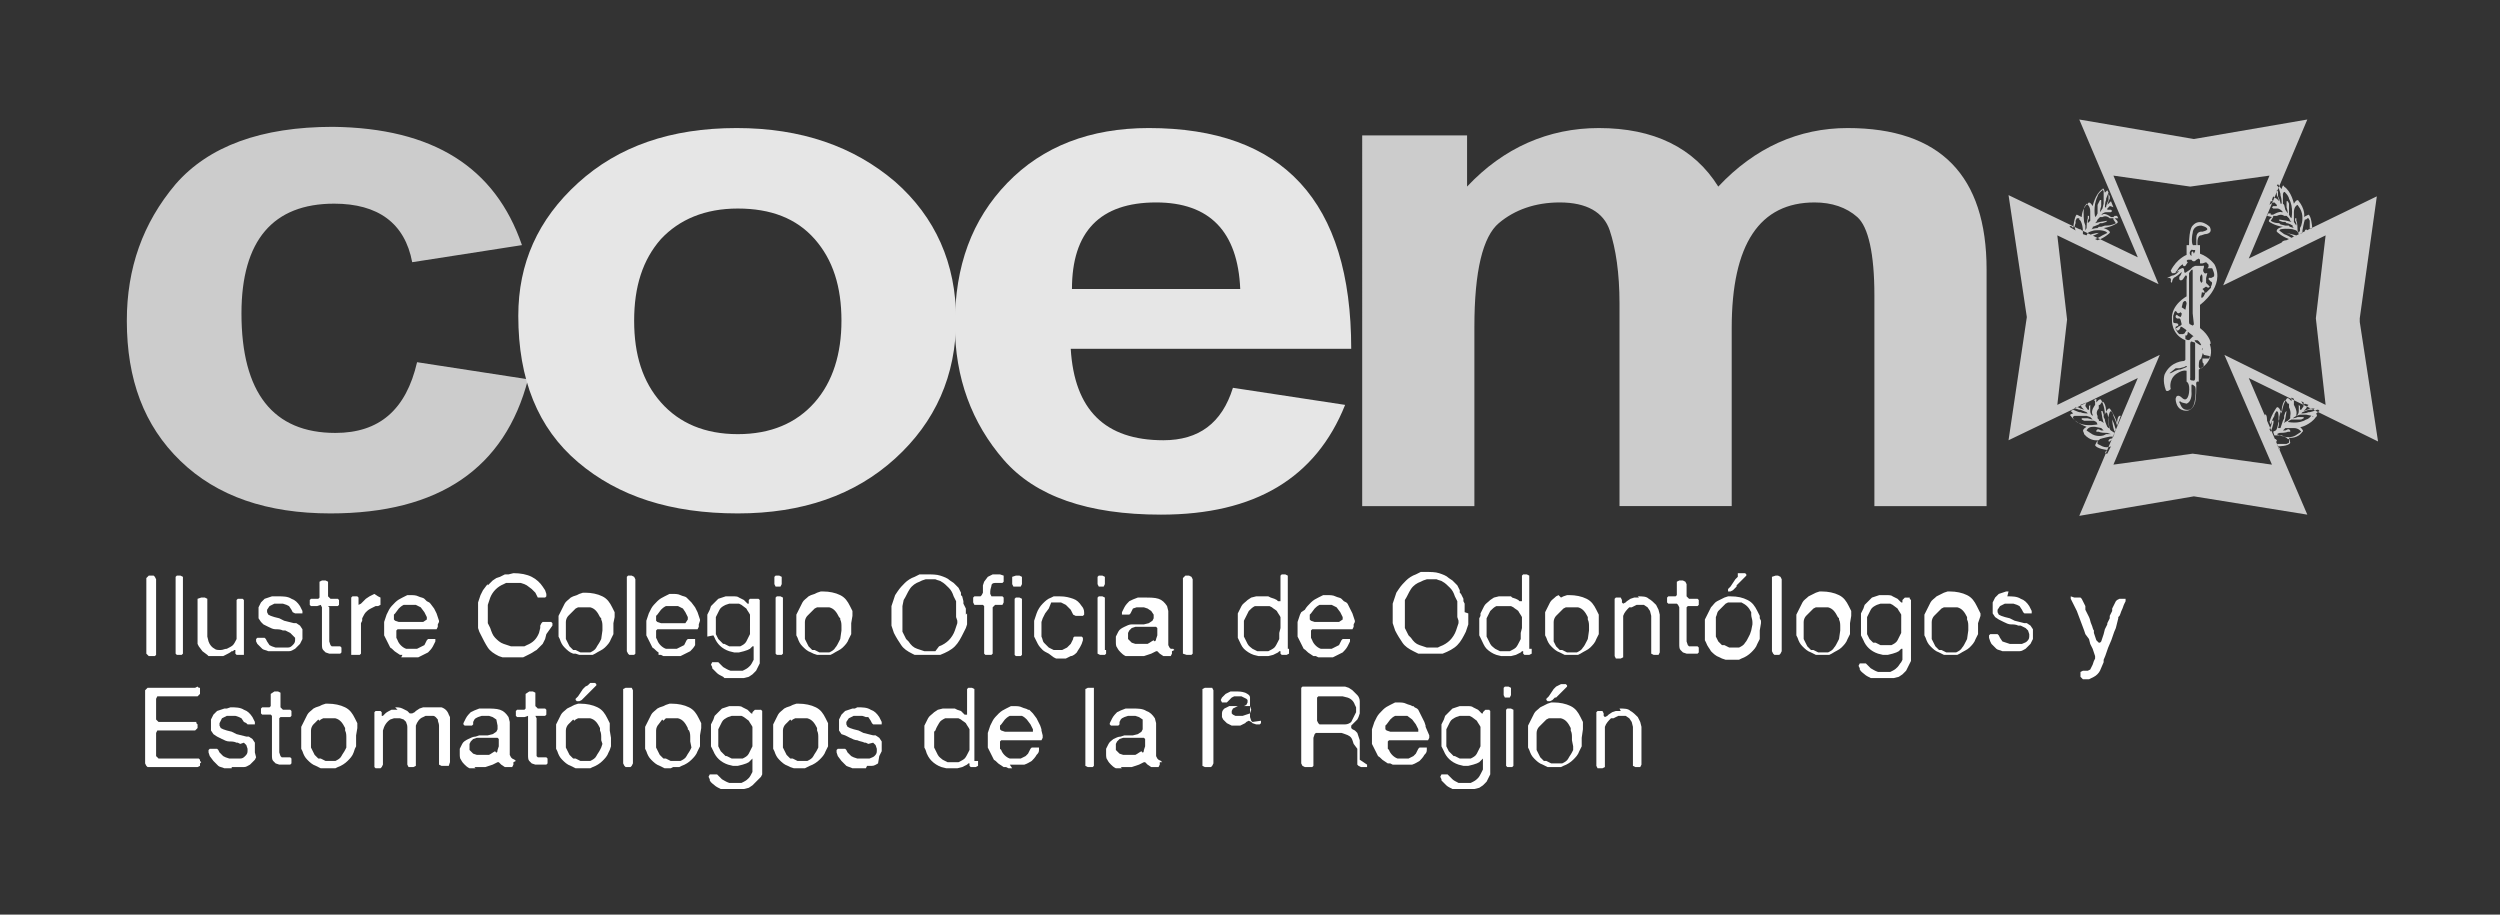 <?xml version="1.0" encoding="utf-8"?>
<!-- Generator: Adobe Illustrator 23.0.3, SVG Export Plug-In . SVG Version: 6.00 Build 0)  -->
<svg version="1.1" id="Capa_1" xmlns="http://www.w3.org/2000/svg" xmlns:xlink="http://www.w3.org/1999/xlink" x="0px" y="0px"
	 viewBox="0 0 205 75" style="enable-background:new 0 0 205 75;" xml:space="preserve">
<rect x="0" y="0" width="205" height="75" fill="#333333" stroke="none"/>
<style type="text/css">
	.st0{fill:#FFFFFF;}
	.st1{fill:#CCCCCC;}
	.st2{fill:#E6E6E6;}
</style>
<g>
	<path class="st0" d="M170.1,49l0.3,0l0.2,0l0.1,0.1l0.1,0.2l0.1,0.2l0.1,0.2L171,50l0.1,0.2l0.1,0.2l0.1,0.2
		c0.1,0.2,0.1,0.4,0.2,0.6c0.1,0.2,0.1,0.4,0.2,0.5l0,0.1l0,0.1l0.1,0.3l0.1,0.3l0.1,0.1l0.1,0.1l0.1,0l0.1-0.1l0.1-0.3l0.1-0.3
		l0.1-0.4l0.2-0.4l0-0.1l0.1-0.2l0.1-0.2l0-0.1l0-0.1l0.1-0.2l0.1-0.2l0-0.1l0-0.1l0.1-0.2l0.1-0.2l0.1-0.2l0.1-0.1l0.2-0.1l0.3,0
		l0.1,0l0.1,0l0,0.2l-0.1,0.2l0,0l0,0c-0.1,0.2-0.1,0.3-0.2,0.5c-0.1,0.2-0.1,0.3-0.2,0.5l-0.1,0.1l0,0.1l-0.1,0.4l-0.1,0.4
		c-0.2,0.4-0.3,0.9-0.5,1.3c-0.2,0.4-0.3,0.9-0.5,1.3l0,0.1l0,0.1c-0.1,0.2-0.2,0.5-0.3,0.7c-0.1,0.2-0.3,0.4-0.5,0.5l-0.2,0.1
		l-0.2,0.1l-0.1,0h-0.1h-0.1l-0.1,0l-0.1,0l-0.1-0.1l-0.1-0.1l0-0.2l0-0.1l0-0.1l0.2-0.1l0.2,0l0.2,0l0.2-0.1l0.1-0.2l0.1-0.2
		l0.1-0.3l0.1-0.2l0-0.2l-0.1-0.3l-0.1-0.3l-0.2-0.4l-0.1-0.4L171,52l-0.1-0.3c-0.1-0.3-0.2-0.5-0.3-0.8c-0.1-0.3-0.2-0.5-0.3-0.8
		l-0.2-0.4l-0.2-0.4l-0.1-0.2l0-0.2L170.1,49L170.1,49L170.1,49 M164.6,48.9c0.4,0,0.8,0,1.1,0.2c0.3,0.1,0.5,0.3,0.7,0.6l0.1,0.2
		l0.1,0.2l0,0.1l0,0.1l0,0l0,0l-0.1,0h-0.1l-0.2,0l-0.2,0l-0.1-0.1l-0.1-0.2l-0.2-0.3l-0.2-0.1l-0.3-0.1l-0.1,0l-0.1,0l-0.1,0
		l-0.1,0h-0.1l-0.1,0l-0.1,0l-0.4,0.2l-0.2,0.3l0,0.1l0,0.1l0.1,0.2l0.2,0.1l0.3,0.1l0.4,0.1l0.2,0.1l0.2,0.1l0.4,0.1l0.4,0.1l0.1,0
		l0.1,0l0.3,0.2l0.2,0.3l0,0.2l0,0.1l0,0.2v0.1l0,0.1l0,0.1l-0.1,0.2l-0.1,0.2l-0.4,0.4c-0.2,0.1-0.3,0.2-0.5,0.2l-0.2,0l-0.2,0
		l-0.2,0l-0.2,0H165l-0.1,0l-0.1,0h-0.1l-0.1,0l-0.1,0l-0.1,0l-0.1,0l-0.1,0c-0.2-0.1-0.4-0.1-0.5-0.2l-0.4-0.4l-0.1-0.2l-0.1-0.3
		l0-0.1l0-0.1l0.1-0.1l0.1,0l0.2,0l0.2,0l0.1,0l0.1,0.1l0.1,0.2l0.2,0.3l0.3,0.1l0.3,0.1l0.2,0h0.1l0.2,0l0.2,0l0.1,0l0.1,0l0.1,0
		c0.2-0.1,0.3-0.1,0.4-0.2c0.1-0.1,0.2-0.2,0.2-0.4l0-0.1l0-0.1l-0.1-0.3l-0.2-0.2l-0.2-0.1l-0.2-0.1l-0.1,0l-0.1,0
		c-0.2-0.1-0.4-0.1-0.6-0.1c-0.2,0-0.4-0.1-0.6-0.2l-0.2-0.1l-0.2-0.1l-0.3-0.2l-0.2-0.3l0-0.1l0-0.1l0-0.3l0-0.2l0-0.1l0-0.1
		l0.2-0.4l0.3-0.3l0.3-0.1l0.3-0.1l0.1,0l0.1,0L164.6,48.9L164.6,48.9 M161.4,51.7l0-0.1l0-0.2c0-0.2,0-0.4-0.1-0.6l0-0.1l0-0.1
		c-0.2-0.4-0.4-0.7-0.8-0.8l-0.1,0l-0.2,0l-0.2,0h-0.2l-0.2,0l-0.2,0l-0.2,0.1l-0.1,0.1l-0.1,0.1l-0.4,0.4c-0.1,0.1-0.2,0.3-0.2,0.5
		l0,0.2l0,0.2l0,0.1l0,0.1l0,0.1v0.2l0,0.2l0,0.1l0,0.2l0.1,0.2l0.2,0.4l0.3,0.3l0.1,0l0.1,0l0.2,0.1l0.2,0.1l0.1,0l0.1,0l0.1,0
		l0.1,0l0.1,0l0.1,0l0.1,0l0.1,0c0.2-0.1,0.4-0.2,0.5-0.4c0.1-0.1,0.2-0.3,0.3-0.5l0.1-0.2L161.4,51.7 M162.2,51.1l0,0.2l0,0.2v0.1
		l0,0.1l0,0.1l0,0.1l0,0.1l-0.1,0.2l-0.1,0.2c-0.1,0.3-0.3,0.5-0.5,0.7c-0.2,0.2-0.5,0.3-0.8,0.5l-0.2,0.1l-0.2,0l-0.1,0l-0.1,0
		l-0.1,0l-0.1,0l-0.1,0l-0.1,0h-0.1l-0.2,0l-0.2-0.1l-0.2-0.1c-0.3-0.1-0.5-0.3-0.7-0.5c-0.2-0.2-0.3-0.4-0.4-0.7l-0.1-0.2l0-0.2
		l0-0.1l0-0.1l0-0.2l0-0.1v-0.1l0-0.1l0-0.2l0-0.2l0-0.1l0-0.1l0-0.1l0-0.1l0.1-0.2l0.1-0.2c0.1-0.2,0.2-0.4,0.3-0.6
		c0.1-0.2,0.3-0.3,0.5-0.5l0.2-0.1l0.2-0.1l0.2-0.1l0.3-0.1l0.1,0l0.1,0c0.5,0,1,0.1,1.4,0.3c0.4,0.2,0.6,0.5,0.8,0.9l0.1,0.2
		l0.1,0.2l0.1,0.2l0,0.2L162.2,51.1L162.2,51.1 M155.9,51.4L155.9,51.4v-0.2V51l0-0.2l0-0.2l0-0.1l0-0.1c-0.1-0.2-0.2-0.3-0.3-0.5
		l-0.4-0.3l-0.2-0.1l-0.2,0l-0.2,0h-0.2l-0.1,0l-0.1,0l-0.3,0.1c-0.2,0.1-0.4,0.2-0.5,0.4c-0.1,0.2-0.2,0.4-0.3,0.6l0,0.1l0,0.1
		l0,0.1l0,0.1v0.2v0.2l0,0.2l0,0l0,0l0,0.2l0,0.2l0.2,0.4l0.3,0.3l0.1,0l0.1,0l0.2,0.1l0.2,0.1l0.1,0l0.1,0l0.1,0l0.1,0l0.1,0l0.1,0
		l0.2,0l0.1,0c0.2-0.1,0.4-0.2,0.5-0.4c0.1-0.2,0.2-0.4,0.3-0.6l0-0.2l0-0.2l0-0.1l0-0.1v-0.1L155.9,51.4 M156.6,49.1l0.1,0.1l0,0.2
		v3.8v0.4l0,0.1l0,0.1l0,0.2l0,0.2l-0.1,0.2l-0.1,0.2l-0.2,0.4l-0.3,0.3l-0.3,0.2l-0.4,0.1l-0.2,0l-0.2,0h-0.1l0,0h-0.1l-0.1,0
		l-0.2,0l-0.2,0l-0.1,0h0l-0.2,0l-0.2,0l-0.1,0l-0.2,0c-0.2-0.1-0.4-0.2-0.5-0.3c-0.1-0.1-0.3-0.2-0.4-0.4l0,0l0-0.1l-0.1-0.2
		l0.1-0.2l0.1,0h0.2h0.1l0.1,0l0.1,0.1l0.1,0.1l0.1,0.1l0.1,0.1c0.2,0.1,0.3,0.2,0.6,0.3l0.1,0l0.1,0h0.1l0.2,0l0.2,0l0.1,0l0.2,0
		l0.2-0.1c0.2-0.1,0.3-0.2,0.4-0.3c0.1-0.1,0.2-0.3,0.3-0.4l0.1-0.2l0-0.2l0-0.1l0-0.1l0-0.1v-0.2l0-0.1l0-0.1l0,0l0,0l-0.1,0
		l-0.1,0.1l-0.1,0.1l-0.2,0.1l-0.3,0.1l-0.4,0.1l-0.4,0l-0.4-0.1c-0.6-0.2-1-0.6-1.2-1.1l-0.1-0.2l-0.1-0.2l0-0.1l0-0.1l0-0.1l0-0.1
		l0-0.1l0-0.1l0-0.1l0-0.1v-0.2l0-0.1v-0.1l0-0.1l0-0.1l0-0.2l0-0.2l0.1-0.2l0.1-0.2l0.1-0.3l0.2-0.2l0.2-0.2l0,0l0,0l0.1-0.1
		l0.1-0.1l0.3-0.1l0.3-0.1l0.2,0l0.2,0h0.1l0.1,0c0.2,0,0.4,0,0.5,0.1l0.4,0.2l0.1,0.1l0.1,0.1l0.1,0.1l0.1,0l0,0l0,0l0-0.2l0.1-0.1
		l0.1-0.1l0.2,0l0.2,0L156.6,49.1 M150.9,51.7l0-0.1l0-0.2c0-0.2,0-0.4-0.1-0.6l0-0.1l-0.1-0.1c-0.2-0.4-0.4-0.7-0.8-0.8l-0.1,0
		l-0.1,0l-0.2,0h-0.2l-0.2,0l-0.2,0l-0.2,0.1l-0.1,0.1l-0.1,0.1l-0.4,0.4c-0.1,0.1-0.2,0.3-0.2,0.5l0,0.2l0,0.2l0,0.1v0.1v0.1v0.2
		l0,0.2l0,0.1l0,0.2l0.1,0.2l0.2,0.4l0.3,0.3l0.1,0l0.1,0l0.2,0.1l0.2,0.1l0.1,0l0.1,0l0.1,0l0.1,0l0.1,0l0.1,0l0.1,0l0.1,0
		c0.2-0.1,0.4-0.2,0.5-0.4c0.1-0.1,0.2-0.3,0.3-0.5l0.1-0.2L150.9,51.7 M151.7,51.1l0,0.2l0,0.2v0.1l0,0.1l0,0.1l0,0.1l0,0.1
		l-0.1,0.2l-0.1,0.2c-0.1,0.3-0.3,0.5-0.5,0.7c-0.2,0.2-0.5,0.3-0.8,0.5l-0.2,0.1l-0.2,0l-0.1,0l-0.1,0l-0.1,0l-0.1,0l-0.1,0l-0.1,0
		h-0.1l-0.2,0l-0.2-0.1l-0.2-0.1c-0.3-0.1-0.5-0.3-0.7-0.5c-0.2-0.2-0.3-0.4-0.4-0.7l-0.1-0.2l0-0.2l0-0.1l0-0.1l0-0.2l0-0.1v-0.1
		l0-0.1l0-0.2l0-0.2l0-0.1l0-0.1l0-0.1l0-0.1l0.1-0.2l0.1-0.2c0.1-0.2,0.2-0.4,0.3-0.6c0.1-0.2,0.3-0.3,0.5-0.5l0.2-0.1l0.2-0.1
		l0.2-0.1l0.3-0.1l0.1,0l0.1,0c0.5,0,1,0.1,1.4,0.3c0.4,0.2,0.6,0.5,0.8,0.9l0.1,0.2l0.1,0.2l0,0.2l0,0.2L151.7,51.1L151.7,51.1
		 M145.6,47.2h0.2l0.2,0.1l0.1,0.2l0,0.2v0.8v3.7v1v0.2l-0.1,0.2l-0.1,0.1l-0.1,0h-0.1h-0.2l-0.1-0.1l-0.1-0.2v-0.2v-0.8v-3.8v-0.9
		l0-0.2l0-0.2L145.6,47.2L145.6,47.2L145.6,47.2 M142.5,47l0.2,0h0.2l0.2,0l0.1,0.1l0,0.1l-0.1,0.1l-0.1,0.1l-0.1,0.1l-0.1,0.1
		l-0.1,0.1l-0.1,0.1l0,0l0,0l-0.1,0.1l-0.1,0.1l0,0.1l-0.1,0.1l-0.1,0.1l-0.1,0.1l-0.2,0.1l-0.2,0l0-0.1l0-0.1l0.1-0.1l0.1-0.1
		l0.2-0.3l0.2-0.3l0.1-0.1l0.1-0.1L142.5,47L142.5,47L142.5,47 M143.6,51.7l-0.1,0.3l-0.1,0.2c-0.1,0.2-0.2,0.4-0.3,0.5
		c-0.1,0.2-0.3,0.3-0.5,0.4l-0.1,0l-0.1,0l-0.1,0l-0.1,0l-0.1,0l-0.1,0l-0.1,0l-0.1,0l-0.2-0.1l-0.2-0.1l-0.1,0l-0.1,0l-0.3-0.3
		l-0.2-0.4l0-0.2l0-0.2l0-0.1l0-0.2v-0.2l0-0.1l0-0.1l0-0.1l0-0.2l0-0.2c0.1-0.2,0.1-0.4,0.2-0.5l0.4-0.4l0.1-0.1l0.1-0.1l0.2-0.1
		l0.2,0l0.2,0h0.2l0.2,0l0.2,0l0.1,0c0.4,0.2,0.6,0.4,0.8,0.8l0,0.1l0,0.1c0,0.2,0.1,0.4,0.1,0.6l0,0.2L143.6,51.7 M144.4,51.1
		L144.4,51.1l0-0.2l-0.1-0.2l0-0.2l-0.1-0.2l-0.1-0.2c-0.2-0.4-0.4-0.7-0.8-0.9c-0.4-0.2-0.8-0.3-1.4-0.3l-0.1,0l-0.1,0l-0.3,0.1
		l-0.2,0.1l-0.2,0.1l-0.2,0.1c-0.2,0.1-0.3,0.3-0.5,0.5c-0.1,0.2-0.2,0.4-0.3,0.6l-0.1,0.2l-0.1,0.2l0,0.1l0,0.1l0,0.1l0,0.1l0,0.2
		l0,0.2l0,0.1v0.1l0,0.1l0,0.2l0,0.1l0,0.1l0,0.2l0.1,0.2c0.1,0.3,0.3,0.5,0.4,0.7c0.2,0.2,0.4,0.4,0.7,0.5l0.2,0.1l0.3,0.1l0.2,0
		h0.1l0.1,0l0.1,0l0.1,0l0.1,0l0.1,0l0.1,0l0.2,0l0.2-0.1c0.3-0.1,0.6-0.3,0.8-0.5c0.2-0.2,0.4-0.4,0.5-0.7l0.1-0.2l0.1-0.2l0-0.1
		l0-0.1l0-0.1l0-0.1v-0.1l0-0.2L144.4,51.1 M137.7,47.6l0.3,0l0.2,0.1l0.1,0.2l0,0.2v0.5l0,0.2l0,0.1l0.2,0.2l0.1,0h0.1l0.3,0l0.2,0
		l0.1,0.1l0,0.1v0.1l0,0.2l-0.1,0.1l-0.2,0h-0.2l-0.2,0l-0.2,0l-0.1,0.1l0,0.2l0,0.2l0,0.2v1.8l0,0.4l0.1,0.3l0.1,0.1l0.2,0l0.1,0
		l0.1,0h0.1l0.2,0l0.1,0.1l0,0.1l0,0.1l0,0.1l0,0.1l-0.1,0.1l-0.2,0l-0.2,0l-0.1,0l-0.1,0h-0.1l-0.1,0l-0.1,0l-0.3-0.1l-0.2-0.2
		c-0.1-0.1-0.1-0.3-0.1-0.5c0-0.2,0-0.4,0-0.6v-2.4l-0.1-0.2l-0.1-0.1h-0.1l-0.1,0H137l-0.2,0l-0.1-0.1l0-0.1l0-0.1l0-0.2l0.1-0.1
		l0.3,0l0.3,0l0.1-0.1l0-0.1v-0.2V48v-0.2l0-0.1L137.7,47.6L137.7,47.6L137.7,47.6 M134.3,48.9c0.4,0,0.7,0,0.9,0.2
		c0.2,0.1,0.4,0.3,0.6,0.5l0.1,0.2l0.1,0.2l0.1,0.4l0,0.4v1v1.4l0,0.3l-0.1,0.2l-0.1,0l-0.1,0l-0.2,0l-0.2-0.1l0-0.2v-0.2v-0.8V51
		l0-0.5l-0.1-0.4l-0.2-0.3l-0.3-0.2l-0.1,0l-0.1,0h-0.1l-0.1,0l-0.1,0l-0.1,0l-0.2,0.1l-0.2,0.1l-0.1,0l-0.1,0
		c-0.2,0.2-0.4,0.4-0.5,0.7l0,0.2l0,0.2l0,0.1l0,0.1v0.2l0,0.1l0,0.1v0.3v0.9v0.8v0.2l0,0.2l-0.2,0.1l-0.2,0l-0.1,0l-0.1,0l-0.1-0.2
		v-0.2v-1.1V50v-0.6v-0.2l0-0.1l0.1-0.1l0.1,0l0.1,0l0.1,0l0.1,0l0.1,0.2l0,0.2l0.1,0.1l0.2-0.1l0.1-0.1l0.3-0.2l0.3-0.1l0.2,0
		l0.2,0L134.3,48.9L134.3,48.9z M130.3,51.7l0-0.1l0-0.2c0-0.2,0-0.4-0.1-0.6l0-0.1l0-0.1c-0.2-0.4-0.4-0.7-0.8-0.8l-0.1,0l-0.1,0
		l-0.2,0h-0.2l-0.2,0l-0.2,0l-0.2,0.1l-0.1,0.1l-0.1,0.1l-0.4,0.4c-0.1,0.1-0.2,0.3-0.2,0.5l0,0.2l0,0.2l0,0.1l0,0.1l0,0.1v0.2
		l0,0.2l0,0.1l0,0.2l0,0.2l0.2,0.4l0.3,0.3l0.1,0l0.1,0l0.2,0.1l0.2,0.1l0.1,0l0.1,0l0.1,0l0.1,0l0.1,0l0.1,0l0.1,0l0.1,0
		c0.2-0.1,0.4-0.2,0.5-0.4c0.1-0.1,0.2-0.3,0.3-0.5l0.1-0.2L130.3,51.7 M131.1,51.1l0,0.2l0,0.2v0.1l0,0.1l0,0.1l0,0.1l0,0.1
		l-0.1,0.2l-0.1,0.2c-0.1,0.3-0.3,0.5-0.5,0.7c-0.2,0.2-0.5,0.3-0.8,0.5l-0.2,0.1l-0.2,0l-0.1,0l-0.1,0l-0.1,0l-0.1,0l-0.1,0l-0.1,0
		h-0.1l-0.2,0l-0.2-0.1l-0.2-0.1c-0.3-0.1-0.5-0.3-0.7-0.5c-0.2-0.2-0.3-0.4-0.4-0.7l-0.1-0.2l0-0.2l0-0.1l0-0.1l0-0.2l0-0.1v-0.1
		l0-0.1l0-0.2l0-0.2l0-0.1l0-0.1l0-0.1l0-0.1l0-0.2l0.1-0.2c0.1-0.2,0.2-0.4,0.3-0.6c0.1-0.2,0.3-0.3,0.5-0.5l0.2-0.1L128,49
		l0.2-0.1l0.3-0.1l0.1,0l0.1,0c0.5,0,1,0.1,1.4,0.3c0.4,0.2,0.6,0.5,0.8,0.9l0.1,0.2l0.1,0.2l0,0.2l0,0.2L131.1,51.1L131.1,51.1
		 M124.8,51.5l0-0.1l0-0.1v-0.1l0-0.2l0-0.2l0-0.1l0-0.1c-0.1-0.2-0.2-0.3-0.3-0.5c-0.1-0.1-0.3-0.2-0.4-0.3l-0.2-0.1l-0.2,0l-0.2,0
		h-0.2l-0.1,0h-0.1l-0.2,0l-0.2,0c-0.2,0.1-0.3,0.2-0.5,0.4c-0.1,0.2-0.2,0.4-0.3,0.6l0,0.2l0,0.2l0,0.1l0,0.1l0,0.1l0,0.1v0.2
		l0,0.2l0,0.1l0,0.1l0,0.1c0.1,0.2,0.2,0.4,0.3,0.6c0.1,0.2,0.3,0.3,0.4,0.4l0.2,0.1l0.2,0.1l0.1,0l0.1,0l0.1,0h0.1h0.1l0.1,0l0.1,0
		l0.1,0c0.2-0.1,0.4-0.2,0.5-0.3c0.1-0.1,0.2-0.3,0.3-0.5l0.1-0.2l0-0.2l0-0.1l0-0.1l0-0.1L124.8,51.5 M125.6,53.2v0.2l0,0.2
		l-0.2,0.1h-0.2l-0.1,0l-0.1,0l-0.1-0.1l0-0.1l0-0.1l0,0l0,0l-0.1,0l-0.1,0.1l-0.4,0.2l-0.4,0.1l-0.4,0l-0.4,0l-0.4-0.1
		c-0.3-0.1-0.6-0.3-0.8-0.5c-0.2-0.2-0.3-0.5-0.5-0.9l-0.1-0.2l0-0.2l0-0.1l0-0.1l0-0.1l0-0.1v-0.1l0-0.1l0-0.1v-0.1l0-0.1l0-0.1
		l0-0.1l0-0.1l0.1-0.2l0-0.2c0.1-0.2,0.2-0.4,0.3-0.6c0.1-0.2,0.3-0.3,0.5-0.5l0.3-0.2l0.4-0.1l0.1,0l0.1,0h0.1l0.2,0l0.2,0l0.1,0
		l0.2,0L124,49l0.3,0.1l0.2,0.1l0.1,0.1l0.2,0l0,0l0-0.1l0-0.2l0-0.2v-1.1v-0.3l0-0.2l0.1-0.1l0,0l0,0l0.3,0l0.2,0.1l0,0.2v0.2V53.2
		z M119.5,50.6l0-0.2l0-0.2v-0.1l0-0.1l0-0.1l0-0.1l0-0.1l0-0.2l0-0.2l-0.1-0.2l-0.1-0.2c-0.1-0.3-0.2-0.5-0.4-0.7
		c-0.2-0.2-0.4-0.4-0.6-0.5c-0.1-0.1-0.3-0.1-0.5-0.2l-0.3,0l-0.3,0l-0.1,0l-0.1,0l-0.3,0.1l-0.2,0.1c-0.3,0.1-0.6,0.3-0.8,0.6
		c-0.2,0.3-0.3,0.6-0.5,0.9l0,0.2l0,0.2l0,0.1l0,0.1l0,0.1l0,0.1v0.1l0,0.2l0,0.2l0,0.1l0,0.1l0,0.2l0,0.2l0,0.1l0,0.1l0,0.2
		l0.1,0.2l0.1,0.2l0.1,0.2l0.1,0.1l0.1,0.1c0.2,0.3,0.4,0.5,0.7,0.6l0.3,0.1l0.3,0.1l0.1,0l0.1,0l0.1,0l0.1,0h0.1l0.1,0l0.1,0l0.2,0
		l0.2-0.1c0.3-0.1,0.6-0.3,0.8-0.5c0.2-0.2,0.4-0.5,0.5-0.8l0.1-0.3l0.1-0.3l0-0.1l0-0.1L119.5,50.6L119.5,50.6z M120.4,50.3l0,0.1
		l0,0.1v0.1l0,0.2l0,0.2l0,0.1l0,0.1l-0.1,0.3l-0.1,0.3c-0.2,0.4-0.4,0.8-0.7,1.1c-0.3,0.3-0.7,0.5-1.2,0.7l-0.2,0l-0.2,0l-0.1,0
		l-0.1,0l-0.3,0h-0.1l-0.1,0l-0.1,0l-0.1,0h-0.1l-0.1,0l-0.1,0l-0.2,0l-0.2,0l-0.2-0.1l-0.2-0.1c-0.4-0.2-0.7-0.4-0.9-0.7
		c-0.2-0.3-0.4-0.6-0.6-1l-0.1-0.3l-0.1-0.3l0-0.1l0-0.1l0-0.1l0-0.1l0-0.1l0-0.1v-0.2l0-0.1l0-0.1v-0.1l0-0.3l0-0.1l0-0.1l0.1-0.3
		l0.1-0.3l0.1-0.3l0.2-0.3c0.2-0.3,0.4-0.5,0.6-0.7c0.2-0.2,0.5-0.4,0.8-0.5l0.2-0.1l0.2-0.1l0.1,0l0.1,0l0.1,0l0.1,0h0h0
		c0.4,0,0.8,0,1.1,0.1c0.3,0.1,0.6,0.2,0.8,0.4l0.3,0.2l0.2,0.2l0.1,0.1l0.1,0.1l0.1,0.2l0.1,0.2l0,0.1l0,0.1l0.1,0.1l0.2,0.4l0,0.1
		l0,0.1l0.1,0.2l0,0.2l0,0.1l0,0.1l0,0.1l0,0.1v0.1L120.4,50.3L120.4,50.3 M110.1,50.8L110.1,50.8l0-0.2l-0.2-0.4l-0.3-0.4l-0.4-0.2
		l-0.1,0l-0.1,0l-0.2,0h-0.2l-0.1,0l-0.1,0l-0.1,0l-0.1,0c-0.2,0.1-0.3,0.2-0.4,0.3l-0.3,0.4l-0.1,0.1l0,0.2l0,0.2l0.1,0.1l0.3,0.1
		l0.3,0h1.4l0.3,0L110.1,50.8 M111,51.2l0,0.2l-0.1,0.2l-0.1,0l-0.2,0l-0.2,0l-0.2,0h-2.4l-0.1,0l-0.1,0l-0.1,0.1l0,0.1v0.1l0,0.1
		l0,0.1l0,0.2l0.1,0.2c0.1,0.3,0.4,0.6,0.7,0.7l0.1,0l0.1,0l0.1,0l0.3,0l0.3,0l0.2-0.1l0.2-0.1l0.2-0.1l0.1-0.2l0.1-0.2l0.1-0.1
		l0.1,0l0.2,0l0.2,0l0.1,0l0,0.2l-0.2,0.4c-0.1,0.2-0.3,0.4-0.4,0.5c-0.2,0.1-0.4,0.2-0.6,0.3l-0.2,0.1l-0.2,0l-0.1,0l-0.1,0H109
		l-0.1,0l-0.1,0h-0.1l-0.1,0l-0.1,0l-0.1,0l-0.1,0l-0.2,0l-0.2-0.1l-0.1,0l-0.1,0l-0.3-0.2c-0.2-0.1-0.3-0.3-0.5-0.4
		c-0.1-0.2-0.2-0.4-0.3-0.6l-0.1-0.2l-0.1-0.2l0-0.1l0-0.1l0-0.2l0-0.2v-0.1l0-0.1l0-0.1v-0.1l0-0.1l0-0.1l0.1-0.3l0.1-0.3l0.1-0.2
		L107,50c0.1-0.2,0.3-0.4,0.5-0.6c0.2-0.2,0.4-0.3,0.6-0.4l0.2-0.1l0.2-0.1l0.1,0l0.1,0h0.1l0,0c0.3,0,0.5,0,0.7,0.1
		c0.2,0.1,0.4,0.1,0.5,0.2l0.1,0.1l0.1,0.1l0.2,0.1l0.1,0.1l0.2,0.4l0.1,0.2l0.1,0.2l0.1,0.3l0.1,0.3l0,0.1L111,51.2 M105,51.5
		l0-0.1l0-0.1v-0.1l0-0.2l0-0.2l0-0.1l0-0.1c-0.1-0.2-0.2-0.3-0.3-0.5c-0.1-0.1-0.3-0.2-0.4-0.3l-0.2-0.1l-0.2,0l-0.2,0h-0.2l-0.1,0
		h-0.1l-0.2,0l-0.2,0c-0.2,0.1-0.3,0.2-0.5,0.4c-0.1,0.2-0.2,0.4-0.3,0.6l-0.1,0.2l0,0.2l0,0.1l0,0.1l0,0.1l0,0.1v0.2l0,0.2l0,0.1
		l0,0.1l0,0.1c0.1,0.2,0.2,0.4,0.3,0.6c0.1,0.2,0.3,0.3,0.4,0.4l0.2,0.1l0.2,0.1l0.1,0l0.1,0l0.1,0h0.1h0.1l0.1,0l0.2,0l0.1,0
		c0.2-0.1,0.4-0.2,0.5-0.3c0.1-0.1,0.2-0.3,0.3-0.5l0.1-0.2l0-0.2l0-0.1l0-0.1l0-0.1L105,51.5 M105.7,53.2v0.2l0,0.2l-0.2,0.1h-0.2
		l-0.1,0l-0.1,0l-0.1-0.1l0-0.1l0-0.1l0,0l0,0l-0.1,0l-0.1,0.1l-0.4,0.2l-0.4,0.1l-0.4,0l-0.4,0l-0.4-0.1c-0.3-0.1-0.6-0.3-0.8-0.5
		c-0.2-0.2-0.3-0.5-0.5-0.9l0-0.2l0-0.2l0-0.1l0-0.1l0-0.1l0-0.1v-0.1l0-0.1l0-0.1v-0.1l0-0.1l0-0.1l0-0.1l0-0.1l0-0.2l0-0.2
		c0.1-0.2,0.2-0.4,0.3-0.6c0.1-0.2,0.3-0.3,0.5-0.5l0.3-0.2l0.4-0.1l0.1,0l0.1,0h0.1l0.2,0l0.2,0l0.1,0l0.2,0l0.2,0.1l0.3,0.1
		l0.2,0.1l0.1,0.1l0.2,0l0,0l0-0.1l0-0.2l0-0.2v-1.1v-0.3l0-0.2l0.1-0.1l0,0l0,0l0.3,0l0.2,0.1l0,0.2v0.2V53.2z M97.2,47.2h0.3
		l0.2,0.1l0.1,0.2l0,0.2v0.8v3.7v1v0.2l0,0.2l-0.1,0.1l-0.1,0h-0.1h-0.2L97,53.6L97,53.5l0-0.2v-0.8v-3.8v-0.9l0-0.2l0-0.2
		L97.2,47.2L97.2,47.2L97.2,47.2 M94.8,52.4l0.1-0.3l0-0.4l0-0.2l-0.1-0.1l-0.1,0l-0.1,0l-0.1,0l-0.2,0l-0.2,0l-0.1,0l-0.1,0l-0.3,0
		l-0.3,0l-0.1,0l-0.1,0l-0.3,0.1l-0.2,0.2l-0.1,0.2l0,0.3l0,0.2l0.1,0.1l0.2,0.2l0.3,0.1l0.1,0l0.1,0l0.2,0l0.2,0l0.1,0l0.1,0l0.1,0
		l0.1,0c0.2-0.1,0.3-0.2,0.5-0.3C94.7,52.7,94.8,52.5,94.8,52.4 M96.1,53.4l0,0.2L96,53.8l-0.1,0l-0.1,0l-0.4,0l-0.3-0.2L95,53.5
		l-0.1-0.1l0,0l-0.1,0l-0.2,0.1l-0.2,0.1l-0.3,0.1l-0.3,0.1l-0.2,0l-0.2,0l-0.1,0h-0.1h-0.2h-0.1l-0.1,0l-0.1,0h-0.1l-0.1,0l-0.1,0
		l-0.1,0c-0.2-0.1-0.3-0.2-0.4-0.3c-0.1-0.1-0.2-0.2-0.3-0.4c-0.1-0.1-0.1-0.3-0.1-0.5v-0.2l0-0.1l0-0.1l0.1-0.2l0.1-0.2
		c0.1-0.2,0.3-0.3,0.5-0.4c0.2-0.1,0.4-0.2,0.6-0.2l0.3,0l0.3,0l0.1,0l0.1,0l0.1,0l0.1,0l0.4-0.1l0.3-0.2l0.1-0.2v-0.3l-0.2-0.3
		l-0.3-0.2l-0.3-0.1l-0.3,0l-0.3,0l-0.3,0.1L93,49.8l-0.1,0.1l-0.1,0.2l-0.1,0.2l-0.1,0.1l-0.1,0l-0.2,0l-0.2,0l-0.1,0l0-0.1v-0.1
		l0.1-0.2l0.1-0.2c0.1-0.2,0.3-0.4,0.4-0.5c0.2-0.1,0.4-0.2,0.7-0.3l0.2,0l0.2,0l0.1,0l0.1,0c0.4,0,0.8,0,1.1,0.1
		c0.3,0.1,0.5,0.3,0.7,0.6l0.1,0.4c0,0.2,0,0.3,0,0.5v2l0,0.3l0.1,0.2l0.1,0.1l0.2,0l0.1,0.1L96.1,53.4L96.1,53.4 M90.7,53.3l0,0.2
		l0,0.1l-0.1,0.1l-0.1,0h-0.1l-0.2,0L90,53.6l0-0.1v-0.2v-3.9v-0.2l0-0.2l0.1-0.1l0.1,0l0,0l0,0l0.2,0l0.2,0.1l0,0.1v0.2V53.3z
		 M90.1,48.1L90,47.9l0-0.3v-0.2l0-0.1l0.1-0.1l0,0l0,0l0.3,0l0.2,0.1l0,0.1v0.2l0,0.3l-0.1,0.2l-0.1,0h-0.1h-0.2L90.1,48.1
		 M86.9,48.9c0.5,0,0.8,0.1,1.1,0.2c0.3,0.1,0.5,0.3,0.7,0.6c0.1,0.1,0.2,0.3,0.2,0.5l0,0.1l0,0.1l-0.1,0.1l-0.1,0l-0.1,0l-0.1,0
		l-0.1,0l-0.2,0l-0.2-0.1l-0.1-0.2l-0.1-0.2l-0.4-0.4l-0.2-0.1l-0.2-0.1l-0.3,0l-0.3,0l-0.1,0l-0.1,0L86,49.9l-0.3,0.4l-0.1,0.2
		l-0.1,0.2l-0.1,0.3l0,0.1l0,0.1v0.1l0,0.1l0,0.1v0.1v0.1l0,0.1l0,0.2l0,0.2c0.1,0.2,0.1,0.4,0.2,0.5l0.4,0.4l0.2,0.1l0.2,0.1l0.1,0
		l0.1,0l0.1,0h0.1l0,0h0l0.1,0l0.1,0l0.1,0l0.4-0.2l0.3-0.3l0.1-0.2l0.1-0.2l0-0.1l0.1-0.1l0.1,0l0.2,0l0.2,0l0.1,0l0.1,0.1l0,0.2
		l-0.1,0.3l-0.1,0.2c-0.1,0.2-0.2,0.3-0.3,0.5c-0.1,0.1-0.3,0.3-0.5,0.3l-0.2,0.1l-0.2,0.1l-0.2,0l-0.2,0l-0.1,0h-0.1H87l-0.1,0
		l-0.1,0h0l-0.2,0l-0.2-0.1L86,53.6c-0.2-0.1-0.4-0.2-0.5-0.3c-0.1-0.1-0.3-0.3-0.4-0.5L85,52.6l-0.1-0.2l-0.1-0.2l0-0.2l0-0.1
		l0-0.1l0-0.1l0-0.1v-0.1l0-0.1l0-0.1l0-0.1l0-0.1l0-0.1l0-0.1l0.1-0.3l0.1-0.3c0.1-0.3,0.3-0.6,0.5-0.8c0.2-0.2,0.4-0.4,0.7-0.5
		l0.2-0.1l0.2,0l0.1,0L86.9,48.9 M83.8,49.4v-0.2l0-0.1L83.6,49l-0.2,0l0,0l0,0l-0.1,0l-0.1,0.1l0,0.2v0.2v3.9v0.2l0,0.1l0.1,0.1
		l0.2,0h0.1l0.1,0l0.1-0.1l0-0.1l0-0.2V49.4z M83.1,48.1l0.2,0h0.2h0.1l0.1,0l0.1-0.2l0-0.3v-0.2l0-0.1l-0.2-0.1l-0.3,0l0,0l0,0
		L83,47.3l0,0.1v0.2l0,0.3L83.1,48.1 M81.7,47.1h0.3l0.3,0.1l0,0.1l0,0.2l0,0.2l-0.1,0.1l-0.2,0l-0.2,0l-0.2,0
		c-0.2,0-0.3,0.1-0.3,0.2c0,0.1-0.1,0.3-0.1,0.5l0,0.1l0,0.1l0.1,0.2l0.2,0h0.2H82l0.1,0l0.1,0l0.1,0.1l0,0.2l0,0.1v0.1l-0.1,0.2
		l-0.3,0l-0.3,0l-0.1,0.1l-0.1,0.1l0,0.1l0,0.2v0.6v1.9v0.5l0,0.1l0,0.1v0.1l0,0.1l0,0.1l-0.1,0.1l-0.2,0h-0.2l-0.1,0l-0.1-0.1
		l0-0.1v-0.1l0-0.1l0-0.1v-0.4v-2.5v-0.2v-0.2l0-0.2l-0.1-0.1l-0.1,0h-0.1H80l-0.1,0l-0.1-0.2l0-0.1v-0.1l0-0.2l0.1-0.1l0.1,0l0.2,0
		l0.2,0l0.1-0.1l0.1-0.2v-0.3l0-0.3l0.1-0.3l0.3-0.4l0.4-0.2l0.1,0l0.1,0L81.7,47.1L81.7,47.1 M78.4,50.6l0-0.2l0-0.2v-0.1l0-0.1
		l0-0.1l0-0.1l0-0.1l0-0.2l0-0.2l-0.1-0.2l-0.1-0.2c-0.1-0.3-0.2-0.5-0.4-0.7c-0.2-0.2-0.4-0.4-0.6-0.5c-0.1-0.1-0.3-0.1-0.5-0.2
		l-0.3,0l-0.3,0l-0.1,0l-0.1,0l-0.3,0.1l-0.2,0.1c-0.3,0.1-0.6,0.3-0.8,0.6c-0.2,0.3-0.3,0.6-0.5,0.9L74,49.7l0,0.2l0,0.1l0,0.1
		l0,0.1l0,0.1v0.1l0,0.2l0,0.2l0,0.1l0,0.1l0,0.2l0,0.2v0.1l0,0.1l0,0.2l0.1,0.2l0.1,0.2l0.1,0.2l0.1,0.1l0.1,0.1
		c0.2,0.3,0.4,0.5,0.7,0.6l0.3,0.1l0.3,0.1l0.1,0l0.1,0l0.1,0l0.1,0h0.1l0.1,0l0.1,0l0.2,0L77,53c0.3-0.1,0.6-0.3,0.8-0.5
		c0.2-0.2,0.4-0.5,0.5-0.8l0.1-0.3l0.1-0.3l0-0.1l0-0.1L78.4,50.6L78.4,50.6z M79.3,50.3l0,0.1l0,0.1v0.1l0,0.2l0,0.2l0,0.1l0,0.1
		l-0.1,0.3L79,51.9c-0.2,0.4-0.4,0.8-0.7,1.1c-0.3,0.3-0.7,0.5-1.2,0.7l-0.2,0l-0.2,0l-0.1,0l-0.1,0l-0.3,0h-0.1l-0.1,0l-0.1,0
		l-0.1,0h-0.1l-0.1,0l-0.1,0l-0.2,0l-0.2,0L75,53.7l-0.2-0.1c-0.4-0.2-0.7-0.4-0.9-0.7c-0.2-0.3-0.4-0.6-0.6-1l-0.1-0.3l-0.1-0.3
		l0-0.1l0-0.1l0-0.1l0-0.1l0-0.1l0-0.1v-0.2l0-0.1l0-0.1v-0.1l0-0.3l0-0.1l0-0.1l0.1-0.3l0.1-0.3l0.1-0.3l0.2-0.3
		c0.2-0.3,0.4-0.5,0.6-0.7c0.2-0.2,0.5-0.4,0.8-0.5l0.2-0.1l0.2-0.1l0.1,0l0.1,0l0.1,0l0.1,0H76h0c0.4,0,0.8,0,1.1,0.1
		c0.3,0.1,0.6,0.2,0.8,0.4l0.3,0.2l0.2,0.2l0.1,0.1l0.1,0.1l0.1,0.2l0.1,0.2l0,0.1l0,0.1l0.1,0.1l0.1,0.4l0,0.1l0,0.1l0.1,0.2
		l0.1,0.2l0,0.1l0,0.1l0,0.1l0,0.1v0.1L79.3,50.3L79.3,50.3 M69,51.7l0-0.1l0-0.2c0-0.2,0-0.4-0.1-0.6l0-0.1l-0.1-0.1
		c-0.2-0.4-0.4-0.7-0.8-0.8l-0.1,0l-0.1,0l-0.2,0h-0.2l-0.2,0l-0.2,0l-0.2,0.1l-0.1,0.1l-0.1,0.1l-0.4,0.4c-0.1,0.1-0.2,0.3-0.2,0.5
		l0,0.2l0,0.2l0,0.1l0,0.1l0,0.1v0.2l0,0.2l0,0.1l0,0.2l0.1,0.2l0.2,0.4l0.3,0.3l0.1,0l0.1,0l0.2,0.1l0.2,0.1l0.1,0l0.1,0l0.1,0
		l0.1,0l0.1,0l0.1,0l0.1,0l0.1,0c0.2-0.1,0.4-0.2,0.5-0.4c0.1-0.1,0.2-0.3,0.3-0.5l0.1-0.2L69,51.7 M69.8,51.1l0,0.2l0,0.2v0.1
		l0,0.1l0,0.1l0,0.1l0,0.1l-0.1,0.2l-0.1,0.2c-0.1,0.3-0.3,0.5-0.5,0.7c-0.2,0.2-0.5,0.3-0.8,0.5l-0.2,0.1l-0.2,0l-0.1,0l-0.1,0
		l-0.1,0l-0.1,0l-0.1,0l-0.1,0h-0.1l-0.2,0l-0.3-0.1l-0.2-0.1c-0.3-0.1-0.5-0.3-0.7-0.5c-0.2-0.2-0.3-0.4-0.4-0.7l-0.1-0.2l0-0.2
		l0-0.1l0-0.1l0-0.2l0-0.1v-0.1l0-0.1l0-0.2l0-0.2l0-0.1l0-0.1l0-0.1l0-0.1l0.1-0.2l0.1-0.2c0.1-0.2,0.2-0.4,0.3-0.6
		c0.1-0.2,0.3-0.3,0.5-0.5l0.2-0.1l0.3-0.1l0.2-0.1l0.3-0.1l0.1,0l0.1,0c0.5,0,1,0.1,1.4,0.3c0.4,0.2,0.6,0.5,0.8,0.9l0.1,0.2
		l0.1,0.2l0,0.2l0,0.2L69.8,51.1L69.8,51.1 M64.2,53.3l0,0.2l0,0.1l-0.1,0.1l-0.1,0h-0.1l-0.2,0l-0.1-0.1l0-0.1v-0.2v-3.9v-0.2
		l0-0.2l0.1-0.1l0.1,0l0,0l0,0l0.2,0l0.2,0.1l0,0.1v0.2V53.3z M63.6,48.1l-0.1-0.2l0-0.3v-0.2l0-0.1l0.1-0.1l0,0l0,0l0.3,0l0.2,0.1
		l0,0.1v0.2l0,0.3l-0.1,0.2l-0.1,0h-0.1h-0.2L63.6,48.1 M61.5,51.4L61.5,51.4v-0.2V51l0-0.2l0-0.2l0-0.1l0-0.1
		c-0.1-0.2-0.2-0.3-0.3-0.5l-0.4-0.3l-0.2-0.1l-0.2,0l-0.2,0H60l-0.1,0l-0.1,0l-0.3,0.1c-0.2,0.1-0.4,0.2-0.5,0.4
		c-0.1,0.2-0.2,0.4-0.3,0.6l0,0.1l0,0.1l0,0.1l0,0.1v0.2v0.2l0,0.2l0,0l0,0l0,0.2l0,0.2l0.2,0.4l0.3,0.3l0.1,0.1l0.1,0l0.2,0.1
		l0.2,0.1l0.1,0l0.1,0l0.1,0l0.1,0l0.1,0l0.1,0l0.2,0l0.1,0c0.2-0.1,0.4-0.2,0.5-0.4c0.1-0.2,0.2-0.4,0.3-0.6l0-0.2l0-0.2l0-0.1
		l0-0.1l0-0.1L61.5,51.4 M62.2,49.1l0.1,0.1l0,0.2v3.8v0.4l0,0.1l0,0.1l0,0.2l0,0.2l0,0.2l-0.1,0.2l-0.2,0.4l-0.3,0.3l-0.3,0.2
		l-0.4,0.1l-0.2,0l-0.2,0h0l0,0h-0.1l-0.1,0l-0.2,0l-0.2,0l-0.1,0h0l-0.2,0l-0.2,0l-0.1,0l-0.1-0.1c-0.2-0.1-0.4-0.2-0.5-0.3
		c-0.1-0.1-0.2-0.2-0.4-0.4l0,0l0-0.1l-0.1-0.2l0.1-0.2l0.1,0h0.2h0.1l0.1,0l0.1,0.1l0.1,0.1l0.1,0.1l0.1,0.1
		c0.2,0.1,0.3,0.2,0.6,0.3l0.1,0l0.1,0h0.1l0.2,0l0.2,0l0.1,0l0.2,0l0.2-0.1c0.2-0.1,0.3-0.2,0.4-0.3c0.1-0.1,0.2-0.3,0.3-0.5l0-0.2
		l0-0.2l0-0.1l0-0.1l0-0.1v-0.2l0-0.1l0-0.1l0,0l0,0l-0.1,0l-0.1,0.1l-0.1,0.1l-0.2,0.1l-0.3,0.1l-0.4,0.1l-0.4,0l-0.4-0.1
		c-0.6-0.2-1-0.6-1.2-1.1l-0.1-0.2L58,52.2l0-0.1l0-0.1l0-0.1l0-0.1l0-0.1l0-0.1l0-0.1v-0.1v-0.2l0-0.1v-0.1l0-0.1l0-0.1l0-0.2
		l0-0.2l0.1-0.2l0.1-0.2l0.1-0.3l0.2-0.2l0.2-0.2l0,0l0,0l0.1-0.1l0.1-0.1l0.3-0.1l0.3-0.1l0.2,0l0.2,0H60l0.1,0
		c0.2,0,0.4,0,0.5,0.1l0.4,0.2l0.1,0.1l0.1,0.1l0.1,0.1l0.1,0l0,0l0,0l0-0.2l0-0.1l0.1-0.1l0.2,0l0.2,0L62.2,49.1 M56.4,50.8
		L56.4,50.8l0-0.2l-0.2-0.4L56,49.9l-0.4-0.2l-0.1,0l-0.1,0l-0.2,0h-0.2l-0.1,0l-0.1,0l-0.1,0l-0.1,0c-0.2,0.1-0.3,0.2-0.4,0.3
		l-0.3,0.4l-0.1,0.1l0,0.2l0,0.2l0.1,0.1l0.3,0.1l0.3,0h1.4l0.3,0L56.4,50.8 M57.3,51.2l0,0.2l-0.1,0.2l-0.1,0l-0.2,0l-0.2,0l-0.2,0
		h-2.4l-0.1,0l-0.1,0l-0.1,0.1l0,0.1v0.1l0,0.1l0,0.1l0,0.2l0.1,0.2c0.1,0.3,0.4,0.6,0.7,0.7l0.1,0l0.1,0l0.1,0l0.3,0l0.3,0l0.2-0.1
		l0.2-0.1l0.2-0.1l0.1-0.2l0.1-0.2l0.1-0.1l0.1,0l0.2,0l0.2,0l0.1,0l0,0.2L57,52.9c-0.1,0.2-0.3,0.4-0.4,0.5
		c-0.2,0.1-0.4,0.2-0.6,0.3l-0.2,0.1l-0.2,0l-0.1,0l-0.1,0h-0.1l-0.1,0l-0.1,0h-0.1l-0.1,0l-0.1,0l-0.1,0l-0.1,0l-0.2,0l-0.2-0.1
		l-0.1,0l-0.1,0L54,53.5c-0.2-0.1-0.3-0.3-0.5-0.4c-0.1-0.2-0.2-0.4-0.3-0.6l-0.1-0.2l-0.1-0.2l0-0.1l0-0.1l0-0.2l0-0.2v-0.1l0-0.1
		l0-0.1v-0.1l0-0.1l0-0.1l0.1-0.3l0.1-0.3l0.1-0.2l0.1-0.2c0.1-0.2,0.3-0.4,0.5-0.6c0.2-0.2,0.4-0.3,0.6-0.4l0.2-0.1l0.2-0.1l0.1,0
		l0.1,0h0l0,0c0.3,0,0.5,0,0.7,0.1c0.2,0.1,0.4,0.1,0.5,0.2l0.1,0.1l0.1,0.1l0.1,0.1l0.1,0.1l0.3,0.4l0.1,0.2l0.1,0.2l0.1,0.3
		l0.1,0.3l0,0.1L57.3,51.2 M51.5,47.2h0.3l0.2,0.1l0.1,0.2l0,0.2v0.8v3.7v1v0.2l0,0.2l-0.1,0.1l-0.1,0h-0.1l-0.2,0l-0.1-0.1
		l-0.1-0.2l0-0.2v-0.8v-3.8v-0.9l0-0.2l0-0.2L51.5,47.2L51.5,47.2L51.5,47.2 M49.4,51.7l0-0.1l0-0.2c0-0.2,0-0.4-0.1-0.6l0-0.1
		l-0.1-0.1c-0.2-0.4-0.4-0.7-0.8-0.8l-0.1,0l-0.1,0l-0.2,0h-0.2l-0.2,0l-0.2,0l-0.2,0.1l-0.1,0.1l-0.1,0.1l-0.4,0.4
		c-0.1,0.1-0.2,0.3-0.2,0.5l0,0.2l0,0.2l0,0.1l0,0.1l0,0.1v0.2l0,0.2l0,0.1l0,0.2l0.1,0.2l0.2,0.4l0.3,0.3l0.1,0l0.1,0l0.2,0.1
		l0.2,0.1l0.1,0l0.1,0l0.1,0l0.1,0l0.1,0l0.1,0l0.1,0l0.1,0c0.2-0.1,0.4-0.2,0.5-0.4c0.1-0.2,0.2-0.3,0.3-0.5l0.1-0.2L49.4,51.7
		 M50.3,51.1l0,0.2l0,0.2v0.1l0,0.1l0,0.1l0,0.1l0,0.1l-0.1,0.2l-0.1,0.2c-0.1,0.3-0.3,0.5-0.5,0.7c-0.2,0.2-0.5,0.3-0.8,0.5
		l-0.2,0.1l-0.2,0l-0.1,0l-0.1,0l-0.1,0l-0.1,0l-0.1,0l-0.1,0h-0.1l-0.2,0l-0.3-0.1L47,53.6c-0.3-0.1-0.5-0.3-0.7-0.5
		c-0.2-0.2-0.3-0.4-0.4-0.7l-0.1-0.2l0-0.2l0-0.1l0-0.1l0-0.2l0-0.1v-0.1l0-0.1l0-0.2l0-0.2l0-0.1l0-0.1l0-0.1l0-0.1l0.1-0.2
		l0.1-0.2c0.1-0.2,0.2-0.4,0.3-0.6c0.1-0.2,0.3-0.3,0.5-0.5l0.2-0.1l0.3-0.1l0.2-0.1l0.3-0.1l0.1,0l0.1,0c0.5,0,1,0.1,1.4,0.3
		c0.4,0.2,0.6,0.5,0.8,0.9l0.1,0.2l0.1,0.2l0,0.2l0,0.2L50.3,51.1L50.3,51.1 M42.1,47c0.6,0,1.1,0.1,1.5,0.3
		c0.4,0.2,0.7,0.5,0.9,0.8l0.2,0.3l0.1,0.3l0,0.1l0,0.1l-0.1,0.1l-0.1,0h-0.1l-0.1,0h-0.1l-0.2,0L44.1,49L44,48.8l-0.1-0.2l-0.3-0.3
		L43.2,48L43,47.9l-0.3-0.1l-0.2,0l-0.3,0l-0.3,0l-0.2,0l-0.2,0l-0.2,0.1c-0.5,0.2-0.9,0.6-1.1,1.1l-0.1,0.3l-0.1,0.3l0,0.1l0,0.1
		l0,0.1l0,0.1l0,0.2l0,0.2l0,0.1l0,0.1v0.1l0,0.1l0,0.1l0,0.1l0,0.1l0.1,0.2l0.1,0.2c0.1,0.3,0.2,0.6,0.4,0.8
		c0.2,0.2,0.4,0.4,0.7,0.5l0.3,0.1l0.3,0.1l0.1,0l0.1,0l0.2,0l0.2,0h0.1l0.1,0l0.1,0l0.2,0l0.2-0.1c0.5-0.2,0.8-0.5,1-1l0.1-0.4
		l0-0.2l0.1-0.2l0.1-0.1l0.2,0h0.1l0.1,0h0.1l0.1,0l0.1,0l0.1,0.1l0,0.2L44.8,52l-0.1,0.4l-0.1,0.2l-0.1,0.2L44,53.3
		c-0.2,0.1-0.3,0.2-0.5,0.3l-0.2,0.1l-0.2,0.1l-0.2,0.1l-0.2,0l-0.1,0l-0.1,0l-0.1,0l-0.1,0h-0.1l-0.1,0l-0.1,0l-0.1,0h-0.1l-0.1,0
		l-0.1,0l-0.2,0l-0.2,0l-0.3-0.1c-0.4-0.2-0.7-0.4-0.9-0.7c-0.2-0.3-0.4-0.7-0.6-1.1l-0.1-0.2l-0.1-0.3l0-0.1l0-0.1l0-0.2l0-0.2
		v-0.2l0-0.2l0-0.2v-0.1v-0.1v-0.1l0-0.2l0-0.2l0-0.1l0-0.1l0.1-0.3l0.1-0.3l0.1-0.2l0.1-0.2l0.3-0.4l0.1-0.1L40,48l0.1-0.1l0.1-0.1
		l0.1-0.1l0.1-0.1l0.3-0.2l0.3-0.1l0.2-0.1l0.2-0.1l0.1,0l0.1,0l0.1,0L42.1,47L42.1,47L42.1,47 M35,50.8L35,50.8l0-0.2l-0.2-0.4
		l-0.3-0.4l-0.4-0.2l-0.1,0l-0.1,0l-0.2,0h-0.2l-0.1,0l-0.1,0l-0.1,0l-0.1,0c-0.2,0.1-0.3,0.2-0.4,0.3l-0.3,0.4l-0.1,0.1l0,0.2
		l0,0.2l0.1,0.1l0.3,0.1l0.3,0h1.4l0.3,0L35,50.8 M35.9,51.2l0,0.2l-0.1,0.2l-0.1,0l-0.2,0l-0.2,0l-0.2,0h-2.3l-0.1,0l-0.1,0
		l-0.1,0.1l0,0.1v0.1l0,0.1l0,0.1l0,0.2l0.1,0.2c0.1,0.3,0.4,0.6,0.7,0.7l0.1,0l0.1,0l0.1,0l0.3,0l0.3,0l0.2-0.1l0.2-0.1l0.2-0.1
		l0.1-0.2l0.1-0.2l0.1-0.1l0.1,0l0.2,0l0.2,0l0.1,0l0,0.2l-0.2,0.4c-0.1,0.2-0.3,0.4-0.4,0.5c-0.2,0.1-0.4,0.2-0.6,0.3l-0.2,0.1
		l-0.2,0l-0.1,0l-0.1,0h-0.1l-0.1,0l-0.1,0h-0.1l-0.1,0l-0.1,0l-0.1,0l-0.1,0l-0.2,0L33,53.7l-0.1,0l-0.1,0l-0.3-0.2
		c-0.2-0.1-0.3-0.3-0.5-0.4c-0.1-0.2-0.2-0.4-0.3-0.6l-0.1-0.2l-0.1-0.2l0-0.1l0-0.1l0-0.2l0-0.2v-0.1l0-0.1l0-0.1v-0.1l0-0.1V51
		l0.1-0.3l0.1-0.3l0.1-0.2l0.1-0.2c0.1-0.2,0.3-0.4,0.5-0.6c0.2-0.2,0.4-0.3,0.6-0.4l0.2-0.1l0.2-0.1l0.1,0l0.1,0h0l0,0
		c0.3,0,0.5,0,0.7,0.1c0.2,0.1,0.4,0.1,0.5,0.2l0.1,0.1l0.1,0.1l0.2,0.1l0.1,0.1l0.3,0.4l0.1,0.2l0.1,0.2l0.1,0.3l0.1,0.3l0,0.1
		L35.9,51.2 M31,48.9l0.2,0.1l0,0.3v0.2l0,0.1L31,49.7l-0.2,0l-0.2,0.1l-0.2,0.1c-0.2,0.1-0.3,0.2-0.4,0.3c-0.1,0.1-0.2,0.3-0.3,0.5
		l0,0.2l-0.1,0.2v0.1l0,0.1l0,0.2l0,0.3v1.1v0.2l0,0.2l0,0.2l0,0.1l-0.1,0.1l-0.2,0H29l-0.1,0l-0.1,0l0-0.2v-0.2v-0.7V50v-0.6v-0.2
		l0-0.2l0.1-0.1l0.1,0l0.2,0l0.1,0l0.1,0.1l0,0.2v0.2l0,0.2l0,0l0,0l0.2-0.1l0.1-0.1l0.1-0.1l0.2-0.2l0.3-0.2l0.2-0.1l0.2-0.1
		L31,48.9L31,48.9 M26.4,47.6l0.3,0l0.2,0.1l0,0.2l0,0.2v0.5l0,0.2l0,0.1l0.2,0.2l0.1,0h0.1l0.2,0l0.2,0l0.1,0.1l0,0.1v0.1l0,0.2
		l-0.1,0.1l-0.2,0h-0.2l-0.2,0l-0.2,0L27,49.8l0,0.2l0,0.2l0,0.2v1.8l0,0.4l0.1,0.3l0.1,0.1l0.2,0l0.1,0l0.1,0h0.1l0.2,0l0.1,0.1
		l0,0.1l0,0.1l0,0.1l0,0.1l-0.1,0.1l-0.2,0l-0.2,0l-0.1,0l-0.1,0h-0.1l-0.1,0l-0.1,0l-0.3-0.1l-0.2-0.2c-0.1-0.1-0.1-0.3-0.1-0.5
		c0-0.2,0-0.4,0-0.6v-2.4l-0.1-0.2L26,49.7h-0.1l-0.1,0h-0.1l-0.2,0l-0.1-0.1l0-0.1l0-0.1l0-0.2l0.1-0.1l0.3,0l0.3,0l0.1-0.1l0-0.1
		v-0.2V48v-0.2l0-0.1L26.4,47.6L26.4,47.6L26.4,47.6 M22.8,48.9c0.4,0,0.8,0,1.1,0.2c0.3,0.1,0.5,0.3,0.7,0.6l0.1,0.2l0.1,0.2l0,0.1
		l0,0.1l0,0l0,0l-0.1,0h-0.1l-0.2,0l-0.2,0L24,50.2L23.9,50l-0.2-0.3l-0.2-0.1l-0.3-0.1l-0.1,0l-0.1,0l-0.1,0l-0.1,0h-0.1l-0.1,0
		l-0.1,0l-0.4,0.2l-0.2,0.3l0,0.1l0,0.1l0.1,0.2l0.2,0.1l0.3,0.1l0.4,0.1l0.2,0.1l0.2,0.1l0.4,0.1l0.4,0.1l0.1,0l0.1,0l0.3,0.2
		l0.2,0.3l0,0.2l0,0.1l0,0.2v0.1l0,0.1l0,0.1l-0.1,0.2l-0.1,0.2l-0.4,0.4c-0.2,0.1-0.3,0.2-0.5,0.2l-0.2,0l-0.2,0l-0.2,0l-0.2,0
		h-0.1l-0.1,0l-0.1,0h-0.1l-0.1,0l-0.1,0l-0.1,0l-0.1,0l-0.1,0c-0.2-0.1-0.4-0.1-0.5-0.2l-0.4-0.4l-0.1-0.2L21,52.6l0-0.1l0-0.1
		l0.1-0.1l0.1,0l0.2,0l0.2,0l0.1,0l0.1,0.1l0.1,0.2l0.2,0.3l0.2,0.1l0.3,0.1l0.2,0h0.1l0.2,0l0.2,0l0.1,0l0.1,0l0.1,0
		c0.2,0,0.3-0.1,0.4-0.2c0.1-0.1,0.2-0.2,0.2-0.4l0-0.1l0-0.1L24,52.1l-0.2-0.2l-0.2-0.1l-0.2-0.1l-0.1,0l-0.1,0
		c-0.2-0.1-0.4-0.1-0.6-0.1c-0.2,0-0.4-0.1-0.6-0.2l-0.2-0.1l-0.2-0.1L21.4,51l-0.2-0.3l0-0.1l0-0.1l0-0.3l0-0.2l0-0.1l0-0.1
		l0.2-0.4l0.3-0.3L22,49l0.3-0.1l0.1,0l0.1,0L22.8,48.9L22.8,48.9 M16.5,49h0.3l0.2,0.1l0,0.2l0,0.2v0.9v1.4v0.4l0.1,0.4
		c0.1,0.3,0.3,0.5,0.5,0.6c0.1,0.1,0.3,0.1,0.5,0.1c0.2,0,0.3-0.1,0.5-0.1c0.2-0.1,0.4-0.2,0.5-0.3c0.1-0.1,0.2-0.3,0.3-0.5l0-0.1
		l0-0.2l0-0.1l0-0.1v-0.2l0-0.2l0-0.2v-0.7v-1l0-0.2l0-0.2l0.1-0.1l0.1,0h0.1l0.2,0l0.1,0.1l0,0.1v0.2V50v2.5v0.8l0,0.2L20,53.7
		l-0.1,0l-0.2,0l-0.2,0l-0.1,0l-0.1-0.1l0-0.1l0-0.1l0-0.1l-0.1,0l-0.1,0.1L19,53.4c-0.1,0.1-0.3,0.2-0.5,0.3l-0.2,0.1l-0.2,0H18
		l-0.1,0h-0.2h-0.1l-0.1,0l-0.1,0l-0.1,0l-0.1,0l-0.1,0L17,53.7l-0.4-0.3L16.3,53l-0.1-0.2l0-0.2l0-0.1l0-0.1l0,0l0-0.1v-0.1l0-0.1
		l0-0.1v-0.4V50v-0.6v-0.2l0-0.1L16.5,49L16.5,49L16.5,49 M14.5,47.2h0.3l0.2,0.1l0,0.2l0,0.2v0.8v3.7v1v0.2l0,0.2l-0.1,0.1l-0.1,0
		h-0.1l-0.2,0l-0.1-0.1l0-0.2l0-0.2v-0.8v-3.8v-0.9l0-0.2l0-0.2L14.5,47.2L14.5,47.2L14.5,47.2 M12.2,47.2l0.1,0h0.2l0.1,0l0.1,0.1
		l0.1,0.2l0,0.2v0.9v3.5v1.1v0.3l0,0.2l-0.1,0.1l-0.1,0h-0.2l-0.2,0L12,53.6l0-0.1v-0.2v-0.7v-3.8v-1l0-0.2l0-0.2L12.2,47.2
		L12.2,47.2L12.2,47.2"/>
	<polygon class="st0" points="12.2,56.4 15.2,56.4 16,56.4 16.2,56.3 16.3,56.4 16.4,56.4 16.4,56.5 16.4,56.7 16.4,56.9 16.2,57.1 
		16,57.1 15,57.1 13.5,57.1 13.2,57.1 12.9,57.1 12.8,57.3 12.8,57.6 12.8,58.5 12.8,58.8 12.8,59 12.9,59.1 13,59.2 13.1,59.2 
		13.2,59.2 13.3,59.2 13.6,59.2 15.4,59.2 15.6,59.2 15.8,59.2 16,59.2 16.1,59.2 16.1,59.3 16.2,59.4 16.2,59.6 16.2,59.7 
		16.1,59.8 16,59.9 16,59.9 15.9,59.9 15.8,59.9 15.7,59.9 15.4,59.9 13.4,59.9 13.2,59.9 13,59.9 12.9,59.9 12.8,60.1 12.8,60.2 
		12.8,60.3 12.8,60.9 12.8,61.7 12.8,62 12.9,62.1 13,62.2 13.2,62.2 13.8,62.2 15.5,62.2 16,62.2 16.1,62.2 16.3,62.2 16.4,62.3 
		16.4,62.4 16.5,62.5 16.4,62.6 16.4,62.7 16.4,62.8 16.2,62.9 16,62.9 15.4,62.9 13,62.9 12.3,62.9 12.1,62.9 12,62.8 11.9,62.6 
		11.9,62.5 11.9,61.8 11.9,59.4 11.9,57.3 11.9,56.7 11.9,56.6 12,56.5 12.1,56.4 12.1,56.4 	"/>
	<path class="st0" d="M18.9,58c0.4,0,0.8,0,1.1,0.2c0.3,0.1,0.5,0.3,0.7,0.6l0.1,0.2l0.1,0.2l0,0.1l0,0.1l0,0l0,0l-0.1,0h-0.1
		l-0.2,0l-0.2,0l-0.1-0.1L20,59.2l-0.2-0.3l-0.2-0.1l-0.3-0.1l-0.1,0l-0.1,0l-0.1,0l-0.1,0h-0.1l-0.1,0l-0.1,0l-0.4,0.2L18,59.3
		l0,0.1l0,0.1l0.1,0.2l0.2,0.1l0.3,0.1l0.4,0.1l0.2,0.1l0.2,0.1l0.4,0.1l0.4,0.1l0.1,0l0.1,0l0.3,0.2l0.2,0.3l0,0.2l0,0.1l0,0.2v0.1
		l0,0.1l0,0.1L21,62.1l-0.1,0.2l-0.4,0.4c-0.2,0.1-0.3,0.2-0.5,0.2l-0.2,0l-0.2,0l-0.2,0l-0.2,0h-0.1l-0.1,0L19,63h-0.1l-0.1,0
		l-0.1,0l-0.1,0l-0.1,0l-0.1,0c-0.2-0.1-0.4-0.1-0.5-0.2l-0.4-0.4L17.2,62l-0.1-0.3l0-0.1l0-0.1l0.1-0.1l0.1,0l0.2,0l0.2,0l0.1,0
		l0.1,0.1l0.1,0.2l0.3,0.3l0.2,0.1l0.3,0.1l0.2,0H19l0.2,0l0.2,0l0.1,0l0.1,0l0.1,0c0.2,0,0.3-0.1,0.4-0.2c0.1-0.1,0.2-0.2,0.2-0.4
		l0-0.1l0-0.1l-0.1-0.3l-0.2-0.2L19.7,61l-0.2-0.1l0,0l-0.1,0c-0.2-0.1-0.4-0.1-0.6-0.1c-0.2,0-0.4-0.1-0.6-0.2L18,60.5l-0.2-0.1
		l-0.3-0.2l-0.2-0.3l0-0.1l0-0.1l0-0.3l0-0.2l0-0.1l0-0.1l0.2-0.4l0.3-0.3l0.3-0.1l0.3-0.1l0.1,0l0.1,0L18.9,58L18.9,58z"/>
	<path class="st0" d="M22.5,56.7l0.3,0l0.2,0.1L23,57l0,0.2v0.5l0,0.2l0,0.1l0.2,0.2l0.1,0h0.1l0.2,0l0.2,0l0.1,0.1l0,0.1v0.1l0,0.2
		l-0.1,0.1l-0.2,0h-0.2l-0.2,0l-0.2,0l-0.1,0.1l0,0.2l0,0.2l0,0.2v1.8l0,0.4l0.1,0.3l0.1,0.1l0.2,0l0.1,0l0.1,0h0.1l0.2,0l0.1,0.1
		l0,0.1l0,0.1l0,0.1l0,0.1l-0.1,0.1l-0.2,0l-0.2,0l-0.1,0l-0.1,0h-0.1l-0.1,0l-0.1,0l-0.3-0.1l-0.2-0.2c-0.1-0.1-0.1-0.3-0.1-0.5
		c0-0.2,0-0.4,0-0.6v-2.4l0-0.2l-0.1-0.1H22l-0.1,0h-0.2l-0.2,0l-0.1-0.1l0-0.1l0-0.1l0-0.2l0.1-0.1l0.3,0l0.3,0l0.1-0.1l0-0.1v-0.2
		v-0.6V57l0-0.1L22.5,56.7L22.5,56.7L22.5,56.7z"/>
	<path class="st0" d="M29.2,60.3l0,0.2l0,0.2v0.1l0,0.1l0,0.1l0,0.1l0,0.1l-0.1,0.2L29,61.7c-0.1,0.3-0.3,0.5-0.5,0.7
		c-0.2,0.2-0.5,0.4-0.8,0.5l-0.2,0.1l-0.2,0l-0.1,0L27,63l-0.1,0l-0.1,0l-0.1,0l-0.1,0h-0.1l-0.2,0l-0.2-0.1l-0.2-0.1
		c-0.3-0.1-0.5-0.3-0.7-0.5c-0.2-0.2-0.3-0.4-0.4-0.7l-0.1-0.2l0-0.2l0-0.1l0-0.1l0-0.2l0-0.2v-0.1l0-0.1l0-0.2l0-0.2l0-0.1l0-0.1
		l0-0.1l0-0.1l0.1-0.2l0.1-0.2c0.1-0.2,0.2-0.4,0.3-0.6c0.1-0.2,0.3-0.3,0.5-0.5l0.2-0.1l0.3-0.1l0.2-0.1l0.3-0.1l0.1,0l0.1,0
		c0.5,0,1,0.1,1.4,0.3c0.4,0.2,0.6,0.5,0.8,0.9l0.1,0.2l0.1,0.2l0,0.2l0,0.2L29.2,60.3L29.2,60.3z M28.4,60.8l0-0.1l0-0.2
		c0-0.2,0-0.4-0.1-0.6l0-0.1l0-0.1c-0.2-0.4-0.4-0.7-0.8-0.8l-0.1,0l-0.1,0l-0.2,0h-0.2l-0.2,0l-0.2,0l-0.2,0.1l-0.1,0.1L26.1,59
		l-0.4,0.4c-0.1,0.1-0.2,0.3-0.2,0.5l0,0.2l0,0.2l0,0.1v0.1v0.1v0.2l0,0.2l0,0.1l0,0.2l0.1,0.2l0.2,0.4l0.3,0.3l0.1,0l0.1,0l0.2,0.1
		l0.2,0.1l0.1,0l0.1,0l0.1,0l0.1,0l0.1,0l0.1,0l0.1,0l0.1,0c0.2-0.1,0.4-0.2,0.5-0.4c0.1-0.2,0.2-0.3,0.3-0.5l0.1-0.2L28.4,60.8z"/>
	<path class="st0" d="M32.4,58c0.2,0,0.4,0,0.6,0.1l0.4,0.2l0.1,0.1l0.1,0.1l0.1,0l0.1,0l0.2-0.1l0.1-0.1l0.3-0.2l0.3-0.1l0.2,0
		l0.2,0l0.1,0h0.1l0.1,0l0.1,0l0.1,0l0.2,0l0.2,0l0.1,0l0.1,0c0.3,0.1,0.5,0.3,0.6,0.6l0.1,0.2l0,0.2l0,0.1l0,0.1v0.1l0,0.1l0,0.1
		v0.4v0.6v1.7l0,0.3l-0.1,0.3l-0.1,0l-0.2,0l-0.2,0l-0.1,0L36,62.7l0-0.1l0-0.1l0-0.1l0-0.1v-0.4v-1.8c0-0.2,0-0.4,0-0.6
		c0-0.2-0.1-0.3-0.1-0.5c-0.1-0.1-0.2-0.3-0.4-0.3l-0.1,0l-0.1,0l-0.1,0l-0.1,0l-0.1,0l-0.1,0l-0.2,0.1c-0.3,0.1-0.5,0.4-0.6,0.7
		l0,0.4l0,0.4v1.2v0.9v0.2l0,0.2l-0.2,0.1l-0.2,0l-0.2,0l-0.1-0.2l0-0.2v-0.9v-1.5c0-0.2,0-0.4,0-0.5c0-0.2-0.1-0.3-0.1-0.4
		l-0.2-0.2l-0.3-0.1l-0.1,0h-0.1l-0.3,0l-0.3,0.1c-0.3,0.2-0.5,0.5-0.6,0.9l0,0.3l0,0.3v1v1v0.2l-0.1,0.2l-0.1,0.1l-0.2,0h-0.1
		l-0.1,0l-0.1-0.1l0-0.1v-0.2v-0.6v-2.6v-0.7v-0.2l0-0.1l0.1-0.1l0.2,0l0.2,0l0.1,0.1l0,0.1l0,0.1l0,0.1l0.1,0l0,0l0,0l0.1-0.1
		l0.1-0.1c0.1-0.1,0.3-0.2,0.5-0.3l0.2,0l0.2,0l0.1,0L32.4,58z"/>
	<path class="st0" d="M42.1,62.5l0,0.2L42,62.9l-0.1,0l-0.1,0l-0.4,0l-0.3-0.2L41,62.6l-0.1-0.1l0,0l-0.1,0l-0.2,0.1l-0.2,0.1
		l-0.3,0.1l-0.3,0.1l-0.2,0l-0.2,0l-0.1,0h-0.1h-0.2h-0.1L39,63l-0.1,0l-0.1,0l-0.1,0l-0.1,0l-0.1,0c-0.2-0.1-0.3-0.2-0.4-0.3
		c-0.1-0.1-0.2-0.2-0.3-0.4c-0.1-0.1-0.1-0.3-0.1-0.5v-0.2l0-0.1l0-0.1l0.1-0.2l0.1-0.2c0.1-0.2,0.3-0.3,0.5-0.4
		c0.2-0.1,0.4-0.2,0.6-0.2l0.3-0.1l0.3,0l0.1,0l0.1,0l0.1,0l0.1,0l0.4-0.1l0.3-0.2l0.1-0.2v-0.3L40.7,59l-0.3-0.2l-0.3-0.1l-0.3,0
		l-0.3,0l-0.3,0.1L39,58.9l-0.1,0.1l-0.1,0.2l0,0.2l-0.1,0.1l-0.1,0l-0.2,0l-0.2,0l-0.1,0l-0.1-0.1v-0.1l0.1-0.2l0.1-0.2
		c0.1-0.2,0.3-0.4,0.4-0.5c0.2-0.1,0.4-0.2,0.7-0.3l0.2,0l0.2,0l0.1,0l0.1,0c0.4,0,0.8,0,1.1,0.1c0.3,0.1,0.5,0.3,0.7,0.6l0.1,0.4
		c0,0.2,0,0.3,0,0.5v2l0,0.2l0.1,0.2l0.1,0.1l0.2,0.1l0.1,0.1L42.1,62.5L42.1,62.5z M40.8,61.5l0.1-0.3l0-0.4l0-0.2l-0.1-0.1l-0.1,0
		l-0.1,0l-0.1,0l-0.2,0l-0.2,0l-0.1,0l-0.1,0l-0.3,0l-0.3,0l-0.1,0l-0.1,0l-0.3,0.1l-0.2,0.2l-0.1,0.2l0,0.3l0,0.2l0.1,0.1l0.2,0.2
		l0.3,0.1l0.1,0l0.1,0l0.2,0l0.2,0l0.1,0l0.1,0l0.1,0l0.1,0c0.2-0.1,0.3-0.2,0.5-0.3C40.7,61.8,40.8,61.7,40.8,61.5"/>
	<path class="st0" d="M43.4,56.7l0.3,0l0.2,0.1l0,0.1l0,0.2v0.5l0,0.2l0,0.1l0.2,0.2l0.1,0h0.1l0.2,0l0.2,0l0.1,0.1l0,0.1v0.1l0,0.2
		l-0.1,0.1l-0.2,0h-0.2l-0.2,0l-0.2,0L44,58.9l0,0.2l0,0.2l0,0.2v1.8l0,0.4L44,62l0.1,0.1l0.2,0l0.1,0l0.1,0h0.1l0.2,0l0.1,0.1
		l0,0.1l0,0.1l0,0.1l0,0.1l-0.1,0.1l-0.2,0l-0.2,0l-0.1,0l-0.1,0h-0.1l-0.1,0l-0.1,0l-0.3-0.1l-0.2-0.2c-0.1-0.1-0.1-0.3-0.1-0.5
		c0-0.2,0-0.4,0-0.6v-2.4l0-0.2L43,58.8h-0.1l-0.1,0h-0.2l-0.2,0l-0.1-0.1l0-0.1v-0.1l0-0.2l0.1-0.1l0.3,0l0.3,0l0.1-0.1l0-0.1v-0.2
		v-0.6V57l0-0.1L43.4,56.7L43.4,56.7L43.4,56.7z"/>
	<path class="st0" d="M50.1,60.5l0,0.2v0.1l0,0.1l0,0.1l0,0.1l0,0.1L50,61.5l-0.1,0.2c-0.1,0.3-0.3,0.5-0.5,0.7
		c-0.2,0.2-0.5,0.4-0.8,0.5l-0.2,0.1l-0.2,0L48,63l-0.1,0l-0.1,0l-0.1,0l-0.1,0l-0.1,0h-0.1l-0.2,0l-0.2-0.1l-0.2-0.1
		c-0.3-0.1-0.5-0.3-0.7-0.5c-0.2-0.2-0.3-0.4-0.4-0.7l-0.1-0.2l0-0.2l0-0.1l0-0.1l0-0.2l0-0.2v-0.1l0-0.1l0-0.2l0-0.2l0-0.1l0-0.1
		l0-0.1l0-0.1l0-0.2l0.1-0.2c0.1-0.2,0.2-0.4,0.3-0.6c0.1-0.2,0.3-0.3,0.5-0.5l0.2-0.1l0.2-0.1l0.2-0.1l0.3-0.1l0.1,0l0.1,0
		c0.5,0,1,0.1,1.4,0.3c0.4,0.2,0.6,0.5,0.8,0.9l0.1,0.2l0.1,0.2l0,0.2l0,0.2l0,0.1l0,0.1L50.1,60.5z M49.3,60.7l0-0.2
		c0-0.2,0-0.4-0.1-0.6l0-0.1l0-0.1c-0.2-0.4-0.4-0.7-0.8-0.8l-0.1,0l-0.1,0l-0.2,0h-0.2l-0.2,0l-0.2,0l-0.2,0.1l-0.1,0.1L47,59
		l-0.4,0.4c-0.1,0.1-0.2,0.3-0.2,0.5l0,0.2l0,0.2l0,0.1l0,0.1l0,0.1v0.2l0,0.2l0,0.1l0,0.2l0.1,0.2l0.2,0.4l0.3,0.3l0.1,0l0.1,0
		l0.2,0.1l0.2,0.1l0.1,0l0.1,0l0.1,0l0.1,0l0.1,0l0.1,0l0.1,0l0.1,0c0.2-0.1,0.4-0.2,0.5-0.4c0.1-0.2,0.2-0.3,0.3-0.5l0.1-0.2
		l0.1-0.3L49.3,60.7z M48.2,56.2L48.2,56.2L48,56.3l-0.1,0.1l-0.1,0.1l-0.2,0.3l-0.2,0.3l-0.1,0.1l-0.1,0.1l0,0.1l0.1,0.1l0.2,0
		l0.2-0.1l0.1-0.1l0.1-0.1l0.1-0.1l0.1-0.1l0.1-0.1l0.1-0.1l0,0l0,0l0.1-0.1l0.1-0.1l0.1-0.1l0.1-0.1l0.1-0.1l0.1-0.1l0-0.1
		l-0.1-0.1l-0.2,0h-0.2L48.2,56.2L48.2,56.2z"/>
	<polygon class="st0" points="51.4,56.4 51.6,56.4 51.8,56.4 51.9,56.6 51.9,56.8 51.9,57.6 51.9,61.3 51.9,62.4 51.9,62.6 
		51.8,62.8 51.7,62.9 51.6,62.9 51.5,62.9 51.3,62.9 51.2,62.8 51.1,62.6 51.1,62.4 51.1,61.6 51.1,57.7 51.1,56.8 51.1,56.6 
		51.1,56.5 51.3,56.4 51.3,56.4 	"/>
	<path class="st0" d="M57.4,60.3l0,0.2l0,0.2v0.1l0,0.1l0,0.1l0,0.1l0,0.1l-0.1,0.2l-0.1,0.2c-0.1,0.3-0.3,0.5-0.5,0.7
		c-0.2,0.2-0.5,0.4-0.8,0.5l-0.2,0.1l-0.2,0l-0.1,0l-0.1,0l-0.1,0L55,63l-0.1,0l-0.1,0h-0.1l-0.2,0l-0.2-0.1l-0.2-0.1
		c-0.3-0.1-0.5-0.3-0.7-0.5c-0.2-0.2-0.3-0.4-0.4-0.7l-0.1-0.2l0-0.2l0-0.1l0-0.1l0-0.2l0-0.2v-0.1l0-0.1l0-0.2l0-0.2l0-0.1l0-0.1
		l0-0.1l0-0.1l0.1-0.2l0.1-0.2c0.1-0.2,0.2-0.4,0.3-0.6c0.1-0.2,0.3-0.3,0.5-0.5l0.2-0.1l0.3-0.1l0.2-0.1l0.3-0.1l0.1,0l0.1,0
		c0.5,0,1,0.1,1.4,0.3c0.4,0.2,0.6,0.5,0.8,0.9l0.1,0.2l0.1,0.2l0,0.2l0,0.2L57.4,60.3L57.4,60.3z M56.6,60.8l0-0.1l0-0.2
		c0-0.2,0-0.4-0.1-0.6l-0.1-0.1l0-0.1c-0.2-0.4-0.4-0.7-0.8-0.8l-0.1,0l-0.1,0l-0.2,0H55l-0.2,0l-0.2,0l-0.1,0.1l-0.1,0.1L54.3,59
		L54,59.4c-0.1,0.1-0.2,0.3-0.2,0.5l0,0.2l0,0.2l0,0.1l0,0.1l0,0.1v0.2l0,0.2l0,0.1l0,0.2l0.1,0.2l0.2,0.4l0.3,0.3l0.1,0l0.1,0
		l0.2,0.1l0.2,0.1l0.1,0l0.1,0l0.1,0l0.1,0l0.1,0l0.1,0l0.1,0l0.1,0c0.2-0.1,0.4-0.2,0.5-0.4c0.1-0.2,0.2-0.3,0.3-0.5l0.1-0.2
		L56.6,60.8z"/>
	<path class="st0" d="M62.4,58.2l0.1,0.1l0,0.2v3.8v0.4l0,0.1l0,0.1l0,0.2l0,0.2l0,0.2l-0.1,0.2L62,64.1l-0.3,0.3l-0.3,0.2L61,64.7
		l-0.2,0l-0.2,0l-0.1,0l0,0h-0.1l-0.1,0l-0.2,0l-0.2,0l-0.1,0l0,0l-0.2,0l-0.2,0l-0.2,0l-0.1,0c-0.2-0.1-0.4-0.2-0.5-0.3
		c-0.1-0.1-0.3-0.2-0.4-0.4l0,0l0-0.1l-0.1-0.2l0.1-0.2l0.2,0h0.2h0.1l0.1,0l0.1,0.1l0.1,0.1l0.1,0.1l0.1,0.1
		c0.2,0.1,0.3,0.2,0.6,0.3l0.1,0l0.1,0h0.1l0.2,0l0.2,0l0.1,0l0.2,0l0.2-0.1c0.2-0.1,0.3-0.2,0.4-0.3c0.1-0.1,0.2-0.3,0.3-0.5l0-0.2
		l0-0.2l0-0.1l0-0.1l0-0.1v-0.2l0-0.1l0-0.1l0,0l0,0l-0.1,0.1l-0.1,0.1l-0.1,0.1l-0.2,0.1l-0.3,0.1l-0.4,0.1l-0.4,0l-0.4-0.1
		c-0.6-0.2-1-0.6-1.2-1.1l-0.1-0.2l-0.1-0.2l0-0.1l0-0.1l0-0.1l0-0.1l0-0.1l0-0.1l0-0.1l0-0.1v-0.2l0-0.1v-0.1l0-0.1l0-0.1l0-0.2
		l0-0.2l0.1-0.2l0.1-0.2l0.1-0.3l0.2-0.2l0.2-0.2l0,0l0,0l0.1-0.1l0.1-0.1l0.3-0.1l0.3-0.1l0.2,0l0.2,0h0.1l0.1,0
		c0.2,0,0.4,0,0.5,0.1l0.4,0.2l0.1,0.1l0.1,0.1l0.1,0.1l0.1,0l0,0l0,0l0-0.1l0.1-0.1l0.1-0.1l0.2,0l0.2,0L62.4,58.2z M61.7,60.5
		L61.7,60.5v-0.2v-0.1l0-0.2l0-0.2l0-0.1l0-0.1c-0.1-0.2-0.2-0.3-0.3-0.5l-0.4-0.3l-0.2-0.1l-0.2,0l-0.2,0l-0.2,0l-0.1,0l-0.1,0
		l-0.3,0.1c-0.2,0.1-0.4,0.2-0.5,0.4c-0.1,0.2-0.2,0.4-0.3,0.6l0,0.1l0,0.1l0,0.1l0,0.1v0.2v0.2l0,0.2l0,0l0,0l0,0.2l0,0.2l0.2,0.4
		l0.3,0.3l0.1,0.1l0.1,0l0.2,0.1l0.2,0.1l0.1,0l0.1,0l0.1,0l0.1,0l0.1,0l0.1,0l0.2,0l0.1,0c0.2-0.1,0.4-0.2,0.5-0.4
		c0.1-0.2,0.2-0.4,0.3-0.6l0-0.2l0-0.2l0-0.1l0-0.1l0-0.1L61.7,60.5z"/>
	<path class="st0" d="M67.9,60.3l0,0.2l0,0.2v0.1l0,0.1l0,0.1l0,0.1l0,0.1l-0.1,0.2l-0.1,0.2c-0.1,0.3-0.3,0.5-0.5,0.7
		c-0.2,0.2-0.5,0.4-0.8,0.5l-0.2,0.1L66,63l-0.1,0l-0.1,0l-0.1,0l-0.1,0l-0.1,0l-0.1,0h-0.1l-0.2,0l-0.3-0.1l-0.2-0.1
		c-0.3-0.1-0.5-0.3-0.7-0.5c-0.2-0.2-0.3-0.4-0.4-0.7l-0.1-0.2l0-0.2l0-0.1v-0.1l0-0.2l0-0.2v-0.1l0-0.1l0-0.2l0-0.2l0-0.1l0-0.1
		l0-0.1l0-0.1l0-0.2l0.1-0.2c0.1-0.2,0.2-0.4,0.3-0.6c0.1-0.2,0.3-0.3,0.5-0.5l0.2-0.1l0.3-0.1l0.2-0.1l0.3-0.1l0.1,0l0.1,0
		c0.5,0,1,0.1,1.4,0.3c0.4,0.2,0.6,0.5,0.8,0.9l0.1,0.2l0.1,0.2l0,0.2l0,0.2L67.9,60.3L67.9,60.3z M67.1,60.8l0-0.1l0-0.2
		c0-0.2,0-0.4-0.1-0.6l0-0.1l0-0.1c-0.2-0.4-0.4-0.7-0.8-0.8l-0.1,0l-0.1,0l-0.2,0h-0.2l-0.2,0l-0.2,0l-0.2,0.1l-0.1,0.1L64.8,59
		l-0.4,0.4c-0.1,0.1-0.2,0.3-0.2,0.5l0,0.2l0,0.2l0,0.1l0,0.1l0,0.1v0.2l0,0.2l0,0.1l0,0.2l0.1,0.2l0.2,0.4l0.3,0.3l0.1,0l0.1,0
		l0.2,0.1l0.2,0.1l0.1,0l0.1,0l0.1,0l0.1,0l0.1,0l0.1,0l0.1,0l0.1,0c0.2-0.1,0.4-0.2,0.5-0.4c0.1-0.2,0.2-0.3,0.3-0.5l0.1-0.2
		L67.1,60.8z"/>
	<path class="st0" d="M70.3,58c0.4,0,0.8,0,1.1,0.2c0.3,0.1,0.5,0.3,0.7,0.6l0.1,0.2l0.1,0.2l0,0.1l0,0.1l0,0l0,0l-0.1,0H72l-0.2,0
		l-0.2,0l-0.1-0.1l-0.1-0.2l-0.2-0.3L71,58.8l-0.3-0.1l-0.1,0l-0.1,0l-0.1,0l-0.1,0h-0.1l-0.1,0l-0.1,0l-0.4,0.2l-0.2,0.3l0,0.1
		l0,0.1l0.1,0.2l0.2,0.1l0.3,0.1l0.4,0.1l0.2,0.1l0.2,0.1l0.4,0.1l0.4,0.1l0.1,0l0.1,0l0.3,0.2l0.2,0.3l0,0.2l0,0.1l0,0.2v0.1l0,0.1
		l0,0.1l-0.1,0.2l-0.1,0.2L72,62.6c-0.2,0.1-0.3,0.2-0.5,0.2l-0.2,0l-0.2,0L71,63l-0.2,0h-0.1l-0.1,0l-0.1,0h-0.1l-0.1,0l-0.1,0
		l-0.1,0l-0.1,0l-0.1,0c-0.2-0.1-0.3-0.1-0.5-0.2l-0.4-0.4L68.7,62l-0.1-0.3l0-0.1l0-0.1l0.1-0.1l0.1,0l0.2,0l0.2,0l0.1,0l0.1,0.1
		l0.1,0.2l0.3,0.3l0.2,0.1l0.3,0.1l0.2,0h0.1l0.2,0l0.2,0l0.1,0l0.1,0l0.1,0c0.2-0.1,0.3-0.1,0.4-0.2c0.1-0.1,0.2-0.2,0.2-0.4l0-0.1
		l0-0.1l-0.1-0.3l-0.2-0.2L71.2,61L71,60.9l0,0l-0.1,0c-0.2-0.1-0.4-0.1-0.6-0.2c-0.2,0-0.4-0.1-0.6-0.2l-0.2-0.1l-0.2-0.1L69,60.2
		l-0.2-0.3l0-0.1l0-0.1l0-0.3l0-0.2l0-0.1l0-0.1l0.2-0.4l0.3-0.3l0.3-0.1l0.3-0.1l0.1,0l0.1,0L70.3,58L70.3,58z"/>
	<path class="st0" d="M80.2,62.4v0.2l0,0.2L80,62.9l-0.2,0l-0.1,0l-0.1,0l-0.1-0.1l0-0.1l0-0.1l0,0l0,0l-0.1,0l-0.1,0.1l-0.4,0.2
		l-0.4,0.1L78,63l-0.4,0l-0.4-0.1c-0.3-0.1-0.6-0.3-0.8-0.5c-0.2-0.2-0.4-0.5-0.5-0.9l-0.1-0.2l0-0.2l0-0.1l0-0.1l0-0.1l0-0.1v-0.1
		l0-0.1l0-0.1v-0.1l0-0.1l0-0.1l0-0.1l0-0.1l0-0.2l0-0.2c0.1-0.2,0.2-0.4,0.3-0.6c0.1-0.2,0.3-0.3,0.5-0.5l0.3-0.2l0.4-0.1l0.1,0
		l0.1,0h0.1l0.2,0l0.2,0l0.1,0l0.2,0l0.2,0.1l0.3,0.1l0.2,0.2l0.1,0.1l0.2,0l0,0l0-0.1l0-0.2V58V57v-0.3l0-0.2l0.1-0.1l0,0h0l0.3,0
		l0.2,0.1l0,0.2v0.2V62.4z M79.5,60.7l0-0.1l0-0.1v-0.1l0-0.2l0-0.2l0-0.1l0-0.1c-0.1-0.2-0.2-0.3-0.3-0.5c-0.1-0.1-0.3-0.2-0.4-0.3
		l-0.2-0.1l-0.2,0l-0.2,0h-0.2l-0.1,0l-0.1,0l-0.1,0l-0.2,0c-0.2,0.1-0.4,0.2-0.5,0.4c-0.1,0.2-0.2,0.3-0.3,0.6L76.6,60l0,0.2l0,0.1
		l0,0.1l0,0.1v0.1v0.2l0,0.2l0,0.1l0,0.1l0,0.1c0.1,0.2,0.2,0.4,0.3,0.6c0.1,0.2,0.3,0.3,0.4,0.4l0.2,0.1l0.2,0.1l0.1,0l0.1,0l0.1,0
		h0.1h0.1l0.1,0l0.2,0l0.1,0c0.2-0.1,0.4-0.2,0.5-0.3c0.1-0.1,0.2-0.3,0.3-0.5l0.1-0.2l0-0.2l0-0.1l0-0.1l0-0.1L79.5,60.7z"/>
	<path class="st0" d="M85.5,60.3l0,0.2l-0.1,0.2l-0.1,0l-0.2,0l-0.2,0l-0.2,0h-2.4l-0.1,0l-0.1,0l-0.1,0.1l0,0.1V61l0,0.1l0,0.1
		l0,0.2l0.1,0.1c0.1,0.3,0.4,0.6,0.7,0.7l0.1,0l0.1,0l0.1,0l0.3,0l0.3,0l0.2-0.1l0.2-0.1l0.2-0.2l0.1-0.2l0.1-0.2l0.1-0.1l0.1,0
		l0.2,0l0.2,0l0.1,0l0,0.2c0,0.2-0.1,0.3-0.2,0.4c-0.1,0.2-0.3,0.4-0.4,0.5c-0.2,0.1-0.3,0.2-0.6,0.3l-0.2,0l-0.2,0l-0.1,0l-0.1,0
		h-0.1l-0.1,0l-0.1,0h-0.1l-0.1,0l-0.1,0L83,63l-0.1,0l-0.2,0l-0.2-0.1l-0.1,0l-0.1,0l-0.3-0.2c-0.2-0.1-0.3-0.3-0.5-0.4
		c-0.1-0.2-0.2-0.4-0.3-0.6l-0.1-0.2l-0.1-0.2l0-0.1l0-0.1l0-0.2l0-0.2v-0.1l0-0.1v-0.1v-0.1l0-0.1l0-0.1l0.1-0.3l0.1-0.3l0.1-0.2
		l0.1-0.2c0.1-0.2,0.3-0.4,0.5-0.6c0.2-0.2,0.4-0.3,0.6-0.4l0.2-0.1l0.2-0.1l0.1,0l0.1,0h0l0,0c0.3,0,0.5,0,0.7,0.1
		c0.2,0.1,0.4,0.1,0.5,0.2l0.1,0l0.1,0.1l0.1,0.1l0.1,0.1l0.3,0.4l0.1,0.2l0.1,0.2l0.1,0.2l0.1,0.3l0,0.1L85.5,60.3z M84.7,60
		L84.7,60l0-0.2l-0.2-0.4l-0.3-0.4c-0.1-0.1-0.2-0.2-0.4-0.3l-0.1,0l-0.1,0l-0.2,0h-0.2l-0.1,0l-0.1,0l-0.1,0l-0.1,0
		c-0.2,0.1-0.3,0.2-0.4,0.3l-0.3,0.4l-0.1,0.1l0,0.1l0,0.2l0.1,0.1l0.3,0.1l0.3,0h1.4l0.3,0L84.7,60z"/>
	<polygon class="st0" points="89.2,56.4 89.5,56.4 89.7,56.4 89.7,56.6 89.7,56.8 89.7,57.6 89.7,61.3 89.7,62.4 89.7,62.6 
		89.7,62.8 89.6,62.9 89.5,62.9 89.4,62.9 89.2,62.9 89,62.8 89,62.6 89,62.4 89,61.6 89,57.7 89,56.8 89,56.6 89,56.5 89.2,56.4 
		89.2,56.4 	"/>
	<path class="st0" d="M95.1,62.5l0,0.2L95,62.9l-0.1,0l-0.1,0l-0.4,0l-0.3-0.2L94,62.6l-0.1-0.1l0,0l-0.1,0l-0.2,0.1l-0.2,0.1
		l-0.3,0.1l-0.3,0.1l-0.2,0l-0.2,0l-0.1,0h-0.1h-0.2h-0.1L92,63l-0.1,0l-0.1,0l0,0l-0.2,0l-0.1,0c-0.2-0.1-0.3-0.2-0.4-0.3
		c-0.1-0.1-0.2-0.2-0.3-0.4c-0.1-0.1-0.1-0.3-0.1-0.5v-0.2l0-0.1l0-0.1l0.1-0.2l0.1-0.2c0.1-0.2,0.3-0.3,0.4-0.4
		c0.2-0.1,0.4-0.2,0.6-0.2l0.3-0.1l0.3,0l0.1,0l0.1,0l0.1,0l0.1,0l0.4-0.1l0.3-0.2l0.1-0.2v-0.3L93.7,59l-0.3-0.2l-0.3-0.1l-0.3,0
		l-0.3,0l-0.3,0.1L92,58.9l-0.1,0.1l-0.1,0.2l0,0.2l-0.1,0.1l-0.1,0l-0.2,0l-0.2,0l-0.1,0l-0.1-0.1v-0.1l0.1-0.2l0.1-0.2
		c0.1-0.2,0.3-0.4,0.4-0.5c0.2-0.1,0.4-0.2,0.7-0.3l0.2,0l0.2,0l0.1,0l0.1,0c0.4,0,0.8,0,1.1,0.2c0.3,0.1,0.5,0.3,0.7,0.6l0.1,0.4
		c0,0.2,0,0.3,0,0.5v2l0,0.2l0.1,0.2l0.1,0.1l0.2,0.1l0.1,0.1L95.1,62.5L95.1,62.5z M93.8,61.5l0.1-0.3l0-0.4l0-0.2l-0.1-0.1l-0.1,0
		l-0.1,0l-0.1,0l-0.2,0l-0.2,0l-0.1,0l-0.1,0l-0.3,0l-0.3,0l-0.1,0l-0.1,0l-0.3,0.1l-0.2,0.2l-0.1,0.2l0,0.3l0,0.2l0.1,0.1l0.2,0.2
		l0.3,0.1l0.1,0l0.1,0l0.2,0l0.2,0l0.1,0l0.1,0l0.1,0l0.1,0c0.2-0.1,0.3-0.2,0.5-0.3C93.7,61.8,93.8,61.7,93.8,61.5"/>
	<polygon class="st0" points="98.9,56.4 99,56.4 99.2,56.4 99.3,56.4 99.4,56.4 99.5,56.6 99.5,56.9 99.5,57.7 99.5,61.3 99.5,62.4 
		99.5,62.6 99.4,62.8 99.3,62.9 99.2,62.9 99,62.9 98.8,62.9 98.6,62.8 98.6,62.7 98.6,62.5 98.6,61.7 98.6,57.9 98.6,56.9 
		98.6,56.7 98.6,56.5 98.8,56.4 98.8,56.4 	"/>
	<path class="st0" d="M103.4,59.1l0,0.2l-0.1,0.1l-0.3,0l-0.3-0.1l-0.1-0.1l-0.2-0.1l-0.2,0.1l-0.1,0.1l-0.2,0.1l-0.2,0.1l-0.2,0
		h-0.2h-0.1l-0.1,0l-0.1,0l-0.4-0.2l-0.3-0.3l-0.1-0.2l0-0.3c0-0.2,0.1-0.3,0.2-0.4l0.4-0.2l0.2,0l0.2,0l0.1,0l0.1,0l0.3,0l0.3,0
		l0.2-0.1l0.1-0.2l0-0.2l-0.1-0.1l-0.2-0.1l-0.2-0.1l-0.3,0l-0.3,0l-0.2,0.1l-0.2,0.2l-0.1,0.1l-0.1,0.1l-0.2,0l-0.2,0l-0.1-0.2
		l0.1-0.2l0.3-0.3l0.4-0.2l0.1,0l0.1,0l0.1,0l0.1,0c0.3,0,0.5,0,0.8,0.1c0.2,0.1,0.4,0.2,0.4,0.4l0,0.2l0,0.3v0.7l0,0.4l0.1,0.3
		l0.1,0.1L103.4,59.1z M102.5,58.5l0.1-0.3l-0.1-0.3l-0.2,0l0,0l-0.1,0l-0.1,0l-0.1,0l-0.3,0l-0.2,0l-0.2,0.1l-0.2,0.1l-0.1,0.2
		l0,0.2l0.1,0.1l0.2,0.1l0.1,0l0.1,0l0.1,0l0.1,0l0.1,0l0.1,0l0.3-0.1L102.5,58.5z"/>
	<path class="st0" d="M112.1,62.7l0,0.2l-0.1,0l-0.1,0h-0.3l-0.2-0.1l-0.1-0.1l0-0.2l0-0.1v-0.1l0-0.1v-0.1l0-0.1V62l0-0.4l0-0.1
		l0-0.1L111,61l-0.1-0.3c-0.1-0.3-0.3-0.4-0.6-0.5l-0.3-0.1l-0.3,0h-1.7l-0.1,0l-0.1,0.1l-0.1,0.3l0,0.4v1.3l0,0.3l0,0.3l-0.1,0.1
		l-0.1,0l-0.1,0l-0.1,0l-0.1,0l-0.2,0l-0.2-0.1l-0.1-0.2v-0.2v-5.6l0-0.2l0-0.2l0.1-0.1h0l0,0h2.7l0.1,0l0.1,0h0.1l0.1,0l0.1,0
		l0.2,0l0.1,0l0.3,0.1l0.3,0.2l0.4,0.4c0.1,0.1,0.2,0.3,0.2,0.5l0,0.2l0,0.1V58l0,0.1l0,0.1v0.1l0,0.1l0,0.1l-0.1,0.3l-0.1,0.2
		l-0.1,0.1l-0.1,0.1l0,0l0,0l0,0l0,0l-0.1,0.1l-0.1,0.1l-0.1,0.1l0,0.1l0,0.1l0.1,0.1l0.2,0.1l0.2,0.2l0.1,0.3l0.1,0.3l0,0.1l0,0.1
		l0,0.1l0,0.1v0.1l0,0.1l0,0.2l0,0.1l0,0.1l0,0.2l0,0.2l0,0.1l0,0.1L112.1,62.7z M111,58.8l0.1-0.2l0.1-0.2v-0.1l0-0.3l-0.1-0.2
		c-0.1-0.3-0.3-0.5-0.6-0.6l-0.4-0.1l-0.5,0h-1.5l0,0l0,0l-0.1,0.1l0,0.2l0,0.3v1.1l0,0.3l0.1,0.2l0.1,0.1l0.2,0h0.6
		c0.2,0,0.5,0,0.7,0c0.2,0,0.4,0,0.6,0c0.2,0,0.4-0.1,0.5-0.2L111,58.8z"/>
	<path class="st0" d="M117.2,60.3l0,0.2l-0.1,0.2l-0.1,0l-0.2,0l-0.2,0l-0.2,0h-2.3l-0.1,0l-0.1,0l-0.1,0.1l0,0.1V61l0,0.1l0,0.1
		l0,0.2l0.1,0.1c0.1,0.3,0.4,0.6,0.7,0.7l0.1,0l0.1,0l0.1,0l0.3,0l0.3,0l0.2-0.1l0.2-0.1l0.2-0.2l0.1-0.2l0.1-0.2l0.1-0.1l0.1,0
		l0.2,0l0.2,0l0.1,0l0,0.2c0,0.2-0.1,0.3-0.2,0.4c-0.1,0.2-0.3,0.4-0.4,0.5c-0.2,0.1-0.3,0.2-0.6,0.3l-0.2,0l-0.2,0l-0.1,0l-0.1,0
		h-0.1l-0.1,0l-0.1,0h-0.1l-0.1,0l-0.1,0l-0.1,0l-0.1,0l-0.2,0l-0.2-0.1l-0.1,0l-0.1,0l-0.3-0.2c-0.2-0.1-0.3-0.3-0.5-0.4
		c-0.1-0.2-0.2-0.4-0.3-0.6l-0.1-0.2l-0.1-0.2l0-0.1l0-0.1l0-0.2l0-0.2v-0.1l0-0.1l0-0.1v-0.1l0-0.1l0-0.1l0.1-0.3l0.1-0.3l0.1-0.2
		l0.1-0.2c0.1-0.2,0.3-0.4,0.5-0.6c0.2-0.2,0.4-0.3,0.6-0.4l0.2-0.1l0.2-0.1l0.1,0l0.1,0h0l0,0c0.3,0,0.5,0,0.7,0.1
		c0.2,0.1,0.4,0.1,0.5,0.2l0.1,0l0.1,0.1l0.2,0.1l0.1,0.1l0.2,0.4l0.1,0.2l0.1,0.2l0.1,0.2l0.1,0.3l0,0.1L117.2,60.3z M116.3,60
		L116.3,60l0-0.2l-0.2-0.4l-0.3-0.4l-0.4-0.3l-0.1,0l-0.1,0l-0.2,0h-0.2l-0.1,0l-0.1,0l-0.1,0l-0.1,0c-0.2,0.1-0.3,0.2-0.4,0.3
		l-0.3,0.4l-0.1,0.1l0,0.1l0,0.2l0.1,0.1l0.3,0.1l0.3,0h1.4l0.3,0L116.3,60z"/>
	<path class="st0" d="M122.1,58.2l0.1,0.1l0,0.2v3.8v0.4l0,0.1l0,0.1l0,0.2l0,0.2l0,0.2l-0.1,0.2l-0.2,0.4l-0.3,0.3l-0.3,0.2
		l-0.4,0.1l-0.2,0l-0.2,0l-0.1,0l0,0h-0.1l-0.1,0l-0.2,0l-0.2,0l-0.1,0l0,0l-0.2,0l-0.2,0l-0.1,0l-0.1,0c-0.2-0.1-0.4-0.2-0.5-0.3
		c-0.1-0.1-0.2-0.2-0.4-0.4l0,0l0-0.1l-0.1-0.2l0.1-0.2l0.1,0h0.2h0.1l0.1,0l0.1,0.1l0.1,0.1l0.1,0.1l0.1,0.1
		c0.1,0.1,0.3,0.2,0.5,0.3l0.1,0l0.1,0h0.1l0.2,0l0.2,0l0.1,0l0.2,0l0.2-0.1c0.2-0.1,0.3-0.2,0.4-0.3c0.1-0.1,0.2-0.3,0.3-0.5
		l0.1-0.2l0-0.2l0-0.1l0-0.1l0-0.1v-0.2l0-0.1l0-0.1l0,0l0,0l-0.1,0.1l-0.1,0.1l-0.1,0.1l-0.2,0.1l-0.3,0.1l-0.4,0.1l-0.4,0
		l-0.4-0.1c-0.6-0.2-1-0.6-1.2-1.1l-0.1-0.2l-0.1-0.2l0-0.1l0-0.1l0-0.1l0-0.1l0-0.1l0-0.1l0-0.1v-0.1v-0.2l0-0.1v-0.1l0-0.1l0-0.1
		l0-0.2l0-0.2l0.1-0.2l0.1-0.2l0.1-0.3l0.2-0.2l0.2-0.2l0,0l0,0l0.1-0.1l0.1-0.1l0.3-0.1l0.3-0.1l0.2,0l0.2,0h0.1l0.1,0
		c0.2,0,0.4,0,0.5,0.1l0.4,0.2l0.1,0.1l0.1,0.1l0.1,0.1l0.1,0l0,0l0,0l0-0.1l0.1-0.1l0.1-0.1l0.2,0l0.2,0L122.1,58.2z M121.4,60.5
		L121.4,60.5v-0.2v-0.1l0-0.2l0-0.2l0-0.1l0-0.1c-0.1-0.2-0.2-0.3-0.3-0.5l-0.4-0.3l-0.2-0.1l-0.2,0l-0.2,0l-0.2,0l-0.1,0l-0.1,0
		l-0.3,0.1c-0.2,0.1-0.4,0.2-0.5,0.4c-0.1,0.2-0.2,0.4-0.3,0.6l0,0.1l0,0.1l0,0.1l0,0.1v0.2v0.2l0,0.2v0l0,0l0,0.2l0,0.2l0.2,0.4
		l0.3,0.3l0.1,0.1l0.1,0l0.2,0.1l0.2,0.1l0.1,0l0.1,0l0.1,0l0.1,0l0.1,0l0.1,0l0.2,0l0.1,0c0.2-0.1,0.4-0.2,0.5-0.4
		c0.1-0.2,0.2-0.4,0.3-0.6l0-0.2l0-0.2l0-0.1l0-0.1l0-0.1L121.4,60.5z"/>
	<path class="st0" d="M123.4,57.2l-0.1-0.2l0-0.3v-0.2l0-0.1l0.1-0.1l0,0l0,0l0.3,0l0.2,0.1l0,0.1v0.2l0,0.3l-0.1,0.2l-0.1,0h-0.1
		h-0.2L123.4,57.2z M124.1,62.4l0,0.2l0,0.2l-0.1,0.1l-0.1,0h-0.1l-0.2,0l-0.1-0.1l0-0.1v-0.2v-3.9v-0.2l0-0.2l0.1-0.1l0.1,0l0,0
		l0,0l0.2,0l0.2,0.1l0,0.1v0.2V62.4z"/>
	<path class="st0" d="M129.7,60.5l0,0.2v0.1l0,0.1l0,0.1l0,0.1l0,0.1l-0.1,0.2l-0.1,0.2c-0.1,0.3-0.3,0.5-0.5,0.7
		c-0.2,0.2-0.5,0.4-0.8,0.5l-0.2,0.1l-0.2,0l-0.1,0l-0.1,0l-0.1,0l-0.1,0l-0.1,0l-0.1,0h-0.1l-0.2,0l-0.2-0.1l-0.2-0.1
		c-0.3-0.1-0.5-0.3-0.7-0.5c-0.2-0.2-0.3-0.4-0.4-0.7l-0.1-0.2l0-0.2l0-0.1l0-0.1l0-0.2l0-0.2v-0.1l0-0.1l0-0.2l0-0.2l0-0.1l0-0.1
		l0-0.1l0-0.1l0.1-0.2l0.1-0.2c0.1-0.2,0.2-0.4,0.3-0.6c0.1-0.2,0.3-0.3,0.5-0.5l0.2-0.1l0.2-0.1l0.2-0.1l0.3-0.1l0.1,0l0.1,0
		c0.5,0,1,0.1,1.4,0.3c0.4,0.2,0.6,0.5,0.8,0.9l0.1,0.2l0.1,0.2l0,0.2l0,0.2l0,0.1l0,0.1L129.7,60.5z M128.9,60.7l0-0.2
		c0-0.2,0-0.4-0.1-0.6l0-0.1l0-0.1c-0.2-0.4-0.4-0.7-0.8-0.8l-0.1,0l-0.1,0l-0.2,0h-0.2l-0.2,0l-0.2,0l-0.2,0.1l-0.1,0.1l-0.1,0.1
		l-0.4,0.4c-0.1,0.1-0.2,0.3-0.2,0.5l0,0.2l0,0.2l0,0.1v0.1v0.1v0.2l0,0.2l0,0.1l0,0.2l0.1,0.2l0.2,0.4l0.3,0.3l0.1,0l0.1,0l0.2,0.1
		l0.2,0.1l0.1,0l0.1,0l0.1,0l0.1,0l0.1,0l0.1,0l0.2,0l0.1,0c0.2-0.1,0.4-0.2,0.5-0.4c0.1-0.2,0.2-0.3,0.3-0.5l0.1-0.2l0-0.3
		L128.9,60.7z M127.8,56.2L127.8,56.2l-0.2,0.1l-0.1,0.1l-0.1,0.1l-0.2,0.3l-0.2,0.3l-0.1,0.1l-0.1,0.1l0,0.1l0.1,0.1l0.2,0l0.2-0.1
		l0.1-0.1l0.1-0.1l0.1,0l0.1-0.1l0.1-0.1l0.1-0.1l0,0l0,0l0.1-0.1l0.1-0.1l0.1-0.1l0.1-0.1l0.1-0.1l0.1-0.1l0-0.1l-0.1-0.1l-0.2,0
		H128L127.8,56.2L127.8,56.2z"/>
	<path class="st0" d="M132.8,58.1c0.4,0,0.7,0,0.9,0.2c0.2,0.1,0.4,0.3,0.6,0.5l0.1,0.2l0.1,0.2l0.1,0.4l0,0.4v1v1.4l0,0.3l-0.1,0.2
		l-0.1,0l-0.1,0l-0.2,0l-0.2-0.1l0-0.2v-0.2v-0.8v-1.5l0-0.5l-0.1-0.4l-0.2-0.3l-0.3-0.2l-0.1,0l-0.1,0l-0.1,0l-0.1,0l-0.1,0l-0.1,0
		l-0.2,0.1l-0.2,0.1l-0.1,0l-0.1,0c-0.2,0.2-0.4,0.4-0.5,0.7l0,0.1l0,0.2l0,0.1l0,0.1v0.2l0,0.1l0,0.1v0.3v0.9v0.8v0.2l0,0.2
		l-0.2,0.1l-0.2,0l-0.1,0l-0.1,0l-0.1-0.2v-0.2v-1.1v-2.2v-0.6v-0.2l0-0.1l0.1-0.1l0.1,0l0.1,0l0.1,0l0.1,0l0.1,0.2l0,0.2l0.1,0.1
		l0.2-0.1l0.1-0.1l0.3-0.2l0.3-0.1l0.2,0l0.2,0L132.8,58.1L132.8,58.1z"/>
	<path class="st1" d="M42.8,20.1l-9,1.4c-0.6-3.2-2.8-4.8-6.4-4.8c-5,0-7.6,3-7.6,9c0,6.5,2.6,9.8,7.7,9.8c3.6,0,5.8-1.9,6.7-5.8
		l9.1,1.4c-1.9,7.3-7.3,11-16.2,11c-5.2,0-9.3-1.4-12.3-4.3c-3-2.9-4.4-6.7-4.4-11.5c0-4.3,1.3-8,4-11.2c2.7-3.1,7-4.7,12.9-4.7
		C35.5,10.5,40.6,13.7,42.8,20.1"/>
	<path class="st2" d="M52,26.3c0,2.8,0.7,5,2.2,6.7c1.5,1.7,3.6,2.6,6.3,2.6c2.7,0,4.8-0.9,6.3-2.6c1.5-1.7,2.2-4,2.2-6.7
		c0-2.8-0.7-5-2.2-6.7c-1.5-1.7-3.6-2.5-6.3-2.5c-2.7,0-4.8,0.9-6.3,2.5C52.7,21.3,52,23.5,52,26.3 M42.5,25.9
		c0-4.3,1.6-7.9,4.9-10.9c3.3-3,7.6-4.5,13-4.5c5.3,0,9.6,1.5,13,4.4c3.3,2.9,5,6.7,5,11.3c0,4.6-1.7,8.4-5,11.4
		c-3.3,3-7.6,4.5-12.9,4.5c-5.5,0-9.8-1.4-13.1-4.2C44.1,35.1,42.5,31.1,42.5,25.9"/>
	<path class="st2" d="M101.7,23.7c-0.2-4.7-2.5-7.1-6.9-7.1c-4.6,0-6.9,2.4-6.9,7.1H101.7z M101.1,31.8l9.2,1.4c-2.4,6-7.4,9-15.1,9
		c-6,0-10.3-1.5-12.9-4.5c-2.6-3-4-6.7-4-11.1c0-4.8,1.4-8.6,4.3-11.6c2.9-3,6.8-4.5,11.6-4.5c11,0,16.6,6,16.6,18.1H87.8
		c0.3,5,2.8,7.5,7.6,7.5C98.3,36.1,100.2,34.7,101.1,31.8"/>
	<path class="st1" d="M111.8,11.1h8.5v4.2c3-3.2,6.7-4.8,10.8-4.8c4.5,0,7.8,1.6,9.8,4.8c3-3.2,6.6-4.8,10.6-4.8
		c7.6,0,11.4,3.9,11.4,11.6v19.4h-9.2V24.2c0-3.4-0.5-5.6-1.4-6.4c-0.9-0.8-2.1-1.2-3.5-1.2c-4.5,0-6.8,3.4-6.8,10.3v14.6h-9.2V24.9
		c0-2.5-0.3-4.5-0.8-6c-0.5-1.5-1.9-2.3-4.1-2.3c-2,0-3.7,0.6-5,1.7c-1.3,1.1-2,3.9-2,8.5v14.7h-9.2V11.1z"/>
	<path class="st1" d="M180.4,26.9l0-1.9c0,0,2.1-1.5,1.2-3.3c0,0-0.4-0.6-1.2-0.9l0-0.7l-0.2,0c0,0-0.1-0.8,0.3-0.8l0.3-0.1
		c0,0,0.7,0,0.4-0.6c0,0-0.8-0.8-1.4-0.1c0,0-0.3,0.2-0.3,1.6l-0.2,0l0,0.8c0,0-0.8,0.3-1.3,1.3l0.1,0.2l0.2,0l0.4-0.2
		c0,0-0.3,0.4-0.6,0.4l-0.4,0.2l0.1,0c0,0,0.3-0.1,0.2,0.3l0.1,0.1c0,0,0-0.4,0.3-0.5c0,0,0.3-0.2,0.5-0.4c0,0,0,0.2-0.2,0.4l0,0.2
		c0,0,0.1,0.2,0.3,0l0.2-0.3c0,0,0.2-0.1,0.1,0.3l0,1.4c0,0-1.3,0.7-1.2,1.9c0,0-0.1,1.2,1.1,1.7v1.6l-0.1,0.1c0,0-1.1,0-1.6,1.1
		c0,0-0.2,0.5,0.1,1.3c0,0,0.1,0.2,0.4-0.1c0,0-0.2-0.7,0.4-1.2c0,0,0.5-0.4,0.9-0.3l0,0.9c0,0,0.3,0.1,0.2,0.9c0,0-0.1,0.9-0.6,0.4
		c0,0-0.4-0.4-0.5,0.1c0,0,0,0.7,0.5,0.9c0,0,0.8,0.4,1.1-0.6c0,0,0.1-0.4,0.1-1.4c0,0-0.1-0.4,0.2-0.3l0-1c0,0,1.4-0.6,0.9-2.1
		C181.4,28.3,181.2,27.5,180.4,26.9 M179.8,19.1c0,0,0-0.6,0.7-0.6c0,0,0.5,0.1,0.5,0.3c0,0,0,0.1-0.4,0.2c0,0-0.5-0.1-0.5,0.5
		l0,0.6l-0.2,0C179.7,20.2,179.7,19.5,179.8,19.1 M179.6,20.6c0.1-0.2,0.2-0.1,0.2-0.1l0,0l0.2,0l0,0.1l-0.1,0.2l-0.1-0.2l-0.1,0.1
		l0,0.2v0.1l-0.1-0.1C179.5,20.7,179.6,20.6,179.6,20.6 M179.3,22.3c0,0-0.2,0.2-0.2-0.1c0,0,0-0.3-0.2-0.2c0,0-0.3,0.1-0.4,0.3
		l-0.1,0l0.1-0.1l0.2-0.3c0,0,0.3-0.3,0.3-0.2c0,0,0,0.2,0.2,0.1l0.2-0.3c0,0-0.2-0.1,0-0.2l0.3,0c0,0,0.1,0.2,0.3,0.1l0.1-0.1
		l0.2-0.1l0.1,0.1l0,0.1l0,0.2l0.2,0l0.3-0.1l0.2,0.2l0,0.2L181,22l0.2,0l0.2,0c0,0,0.3,0.6,0.1,0.7l-0.2,0.1c0,0-0.2-0.1-0.2,0.1
		l0.2,0.2c0,0,0.2,0,0,0.4l0,0.1l-0.1,0.1l-0.3,0.3l-0.1,0l-0.1-0.2l-0.1-0.1c0,0-0.1-0.1-0.1,0.1c0,0,0,0.2,0.2,0.2
		c0,0,0.2-0.1,0.1,0.1l-0.1,0.2l-0.1,0.1c0,0-0.1,0.1-0.1-0.1l0.1-0.6l0.3-0.2c0,0,0.2,0.2,0.3,0l-0.1-0.1l-0.2-0.2l0-0.4l0.1-0.4
		l-0.1,0c0,0-0.1,0.1-0.2-0.1c0,0-0.1-0.1,0-0.3c0,0,0.1-0.3-0.1-0.2l-0.2,0l-0.1,0h-0.3l-0.2,0.1l-0.2,0.2L179.3,22.3z M179.9,26.6
		l-0.1,0.1l-0.2-0.1c0,0-0.1,0-0.1-0.2l0-2l0-2c0,0,0.3-0.5,0.3-0.2c0,0,0,1.1,0,1.5v2L179.9,26.6z M179,24.8L179,24.8l0.1-0.1
		c0.2-0.1,0.2,0.2,0.2,0.2l-0.1,0.5l-0.3-0.2L179,24.8z M179.3,30.1l-0.5,0.2c-0.3,0-0.6,0.2-0.6,0.2l-0.2,0.1l-0.1,0l0.5-0.4l0.3,0
		l0.4-0.1C179.4,29.9,179.3,30.1,179.3,30.1 M180,32.7c-0.1,0.9-0.5,0.9-0.5,0.9c-0.7,0.1-0.7-0.6-0.8-0.6c0-0.2,0.2,0,0.2,0
		l0.4,0.1c0.5-0.2,0.4-1,0.4-1l0-0.5c0-0.2,0.3,0.1,0.3,0.1C180.1,31.9,180,32.7,180,32.7 M179.6,28.2c0-0.2,0.1-0.2,0.1-0.2
		l0.3,0.1l0,1.4l0,1.5c0,0.3-0.2,0.2-0.2,0.2c-0.3,0-0.2-0.2-0.2-0.2L179.6,28.2z M181.2,29.2c0,0.2-0.1,0.2-0.1,0.2l-0.2,0l-0.2,0
		l-0.1,0l0,0.2c0,0.2,0.1,0.2,0.1,0.2v0.2c-0.1,0.2-0.2,0.2-0.2,0.2c-0.2,0.1-0.2-0.2-0.2-0.2c0-0.5,0.1-0.5,0.1-0.5l0.1-0.1
		c0.2-0.6,0.1-0.6,0.1-0.6c-0.1-0.2,0-0.3,0-0.3c0.1-0.3-0.1-0.2-0.1-0.2l-0.1,0l-0.3-0.2l-0.1-0.1l-0.1-0.2l0-0.1
		c0-0.2-0.1-0.1-0.1-0.1l-0.2,0.2c-0.1,0.2-0.4,0-0.4,0l0-0.2l0-0.3l-0.2,0.1l-0.3,0l-0.1-0.1c-0.3-0.4-0.2-0.4-0.2-0.4l0-0.1
		l0.2-0.1c0.1-0.2-0.2-0.2-0.2-0.2c-0.2,0-0.2-0.1-0.2-0.1l0-0.4l0-0.1l0.1-0.3c0.1-0.2,0.2,0,0.2,0c0.1,0.2,0.3,0,0.3,0l0.1,0.1
		c0,0.2-0.1,0.3-0.1,0.3l-0.2-0.1l-0.1-0.1l-0.1,0.1l0,0.1c0.1,0.2,0.3,0.1,0.3,0.1l0.1,0.1l0.1,0.4l-0.1,0.1l-0.2,0.1l-0.1,0.1
		l-0.1,0l0.1,0.2l0.1,0c0.2-0.1,0.2-0.3,0.2-0.3l0.1,0l0.3,0.2l0.1,0.1c-0.3,0.3-0.1,0.4-0.1,0.4c0.2,0.1,0.2-0.3,0.2-0.3l0.5,0.4
		l-0.1,0.1c0,0.2,0.1,0.2,0.1,0.2l0.1,0l0.2,0c0.3,0.2,0.4,0.7,0.4,0.7c0,0.3-0.3,0.2-0.3,0.2c-0.2,0-0.1,0.1-0.1,0.1
		c0,0.2,0.3,0.1,0.3,0.1c0.2-0.1,0.2,0.1,0.2,0.1L181.2,29.2z M180.4,22.7l0.1-0.2c0,0,0.1,0,0.1,0.2l0,0.1l0,0.3l-0.1,0.1l-0.1-0.2
		l0-0.2V22.7 M195,36.2l-1.5-9.8l0-0.3l1.4-10l-10.5,5.1l4.8-11.4l-9.3,1.6l-9.4-1.6l4.8,11.3l-10.6-5.1l1.5,10l-1.5,10.1l10.6-5.1
		l-4.8,11.3l9.4-1.6l9.3,1.5L184.4,31L195,36.2z M186.3,38.1l-6.5-0.9l-6.5,0.9l3.8-9l-8.4,4.1l0.8-7l-0.8-6.9l8.3,4l-3.7-8.9
		l6.3,0.9l6.5-0.9l-3.8,9l8.4-4.1l-0.8,6.8l0.8,7.1l-8.3-4.1L186.3,38.1z M186.2,35.4l-0.1-0.2c0.1-0.2,0.2-0.4,0.2-0.7l0.1,0
		C186.5,34.4,186.4,34.9,186.2,35.4 M189.9,18.6l-0.2,0.1L189.9,18.6z M189.1,18.8l-0.1,0.1l0,0.1l0.2-0.1L189.1,18.8L189.1,18.8z
		 M186.7,36.1l-0.1-0.1l-0.1,0l0.1,0.2l0.1,0L186.7,36.1z M187.1,19.9l0.4-0.2C187.3,19.7,187.1,19.8,187.1,19.9 M185.7,34l0.2,0.6
		C185.9,34.4,185.9,33.9,185.7,34 M187.5,19.1L187.5,19.1c0.3,0.1,0.5,0.2,0.6,0.3l0.2-0.1C187.9,19.2,187.5,19.1,187.5,19.1
		 M172.1,19.1c0,0-0.4,0-0.8,0.2l0.2,0.1C171.6,19.3,171.8,19.3,172.1,19.1L172.1,19.1z M171.1,35c0,0-0.9-0.3-1.3-0.9
		c0,0-0.2-0.1,0.2-0.2l-0.2-0.2l0.2-0.1c0.2,0.1,0.5,0.2,0.5,0.2l0.1,0c0.2,0.1,0.5,0.1,0.5,0.1l0.1,0l-0.1-0.1l-0.5-0.2l-0.1,0
		l-0.3-0.1l-0.1,0l0.1-0.1l0.2,0l0.2,0.1l0.3,0.1l0,0l-0.2-0.2l-0.1-0.2l0,0l0.5-0.2c-0.1,0.2-0.1,0.3-0.1,0.3l0.2,0.3l0.1,0l0-0.2
		l0-0.1l0.1-0.1l0,0.1l0,0.3v0.1c0,0.3,0.2,0.4,0.2,0.4l0-0.1c-0.2-0.3,0.2-0.8,0.2-0.8l0-0.2l0,0l0-0.1l-0.1-0.1l0.2-0.1l0,0.3
		c0,0,0.3-0.4,0.4-0.2c0,0,0.3,0.5,0.3,1.2c0,0,0.2-0.6,0.4-0.5c0,0,0.4,0.5,0.6,1.2c0,0,0-0.7,0.3-0.6l-0.3,0.8
		c-0.1-0.4-0.3-0.8-0.3-0.8c0-0.2-0.2-0.4-0.2-0.4l-0.1,0.1c-0.2,0.5-0.1,1-0.1,1c0.1,0.5,0.2,0.5,0.2,0.5l0.3,0.2l-0.1,0.3l-0.3,0
		c-0.5,0.1-0.8,0.2-0.8,0.2l-0.1,0.1l-0.1,0l0,0.2l0,0.1l0.2,0.1l0.2,0.1c0.2,0.1,0.5,0.1,0.7,0l-0.3,0.6l-0.1,0
		c0,0-0.2-0.1,0.1-0.3c0,0-0.9-0.1-1-0.4l0.2-0.4c0,0-0.6,0.1-1.1-0.5C170.9,35.4,170.6,35.3,171.1,35 M172.8,35.5
		c-0.6,0-0.7-0.1-0.7-0.1l-0.1,0l-0.1,0l0-0.1l0.1-0.1l0.1,0l0.2,0.1h0.2l-0.2-0.2l-0.5-0.1l-0.2,0c-0.4,0-0.5,0.3-0.5,0.3l0.3,0.2
		c0.5,0.4,1.1,0.2,1.1,0.2l0.2-0.1l0.2,0l0.2,0L172.8,35.5z M172,34.1l0,0.2l0.1,0.1c0,0.2,0.1,0.1,0.1,0.1l0.2,0.1l0.1,0.1
		l-0.1-0.4l-0.1-0.6l0.1,0l0.1,0.3l0,0.2l0.1,0.2c0,0.2,0.2,0.6,0.2,0.6l0.1,0.1l0.1,0c-0.1-0.3-0.1-0.5-0.1-0.5l0-0.1l0-0.1l0-0.1
		l-0.1-0.4l-0.1-0.1c0-0.6-0.2-0.8-0.2-0.8c-0.1-0.2-0.3,0.2-0.3,0.2l-0.1,0l0,0.3C171.8,33.8,172,34.1,172,34.1 M172,34.8l-0.1-0.2
		l-0.2-0.1l-0.2,0l-0.4,0l-0.2,0l-0.2-0.1l0-0.1l0.2,0l0.3,0c0.3,0.1,0.4,0.1,0.4,0.1l-0.2-0.2l-0.3-0.1l-0.2,0h-0.1l-0.1,0l-0.1,0
		l-0.5,0c-0.2,0.1-0.1,0.2-0.1,0.2c0.3,0.4,0.5,0.4,0.5,0.4C171.1,35,172,34.8,172,34.8 M169.7,18.6c0,0,0.1-0.2,0.3,0.1
		c0,0,0.1-1,0.3-1.1l0.4,0.2c0,0,0-0.7,0.5-1.1c0,0,0.1-0.3,0.4,0.2c0,0,0.2-1,0.8-1.4c0,0,0.1-0.2,0.2,0.3l0.2-0.2l0.1,0.2
		c-0.1,0.2-0.2,0.5-0.2,0.5l0,0.1c-0.1,0.2-0.1,0.6-0.1,0.6V17l0.1,0c0-0.2,0.2-0.6,0.2-0.6l0-0.1l0-0.3l0-0.1l0.1,0.2l0,0.2
		l-0.1,0.2l-0.1,0.3l0,0l0.2-0.2l0.1-0.1l0.2,0.5c-0.2-0.1-0.3-0.1-0.3-0.1l-0.2,0.2l0,0.1l0.2,0l0.1,0l0.1,0.1l-0.1,0.1l-0.3,0
		h-0.1c-0.2,0-0.4,0.2-0.4,0.2l0.1,0c0.2-0.2,0.7,0.2,0.7,0.2l0.2,0l0.1-0.1l0.1,0l0.1,0l0.1,0.2l-0.3,0c0,0,0.4,0.3,0.2,0.4
		c0,0-0.4,0.3-1.1,0.4c0,0,0.6,0.2,0.5,0.4c0,0-0.4,0.4-1,0.6l-0.2-0.1c0.3-0.1,0.6-0.3,0.6-0.3l0.4-0.2l-0.1-0.1
		c-0.4-0.2-1-0.1-1-0.1c-0.4,0.1-0.5,0.2-0.5,0.2l-0.1,0.2l-0.3-0.1l0-0.2c0-0.6-0.2-0.9-0.2-0.9l-0.1-0.1l0-0.1l-0.1,0l-0.1,0
		l-0.1,0.2l0,0.2c-0.1,0.2-0.1,0.4,0,0.6L169.7,18.6z M172.4,17.8l-0.2,0l-0.1,0.1l-0.1,0.1l-0.1,0.2l-0.1,0.1l0.4-0.1l0.6-0.1
		l-0.1,0.1l-0.3,0.1l-0.2,0l-0.1,0.1c-0.2,0.1-0.5,0.2-0.5,0.2l0,0.1l-0.1,0.1c0.3-0.1,0.5-0.1,0.5-0.1l0.1-0.1l0.1,0l0.1,0l0.3-0.1
		l0.1,0c0.5,0,0.8-0.2,0.8-0.2l-0.2-0.3l0-0.1l-0.3,0C172.7,17.6,172.4,17.8,172.4,17.8 M171.8,17.8l0.1-0.1l0.1-0.2l0-0.3l0-0.4
		l0.1-0.2l0.1-0.2l0.1,0l0,0.2l0,0.3c-0.1,0.3-0.1,0.5-0.1,0.5l0.2-0.3l0.1-0.4l0-0.2v-0.1l0-0.1l0-0.1l0-0.5
		c-0.1-0.3-0.1-0.1-0.1-0.1c-0.4,0.3-0.4,0.5-0.4,0.5C171.6,16.9,171.8,17.8,171.8,17.8 M170.9,18.2l0.1,0.3l0,0.2l0,0.2l0.1-0.2
		c0-0.6,0.1-0.8,0.1-0.8l0-0.1l0-0.1l0.1,0l0,0.1l0,0.1l-0.1,0.2l0,0.2l0.2-0.2l0-0.6l0-0.2c0-0.4-0.3-0.6-0.3-0.6l-0.2,0.3
		C170.8,17.5,170.9,18.2,170.9,18.2 M173.2,34.4c0,0,0,0.5,0.2,1l0.1-0.2C173.4,35,173.4,34.8,173.2,34.4L173.2,34.4z M189.9,34.2
		c-0.4,0.6-1.3,0.9-1.3,0.8c0.4,0.4,0.2,0.4,0.2,0.4c-0.4,0.6-1.1,0.5-1.1,0.5l0.1,0.4c-0.1,0.3-1,0.3-1,0.3
		c0.2,0.2,0.2,0.3,0.1,0.3l-0.2-0.5c0.2,0,0.4,0,0.6,0l0.2,0l0.2-0.1l0-0.1l0-0.2l-0.1,0l-0.1-0.1c0,0-0.3-0.2-0.8-0.2l-0.2,0
		l-0.1-0.3l0.2-0.1c0,0,0.1,0,0.2-0.5c0,0,0.1-0.6,0-1l-0.1-0.1c0,0-0.2,0.2-0.2,0.4c0,0-0.2,0.3-0.3,0.7l-0.1-0.2
		c0.2-0.7,0.6-1.2,0.6-1.2c0.2-0.1,0.4,0.5,0.4,0.5c0.1-0.8,0.4-1.2,0.4-1.2c0.1-0.2,0.4,0.2,0.4,0.2l0-0.3l0.2,0.1v0l0,0.1l0,0.1
		l0,0.1l0,0.2c0,0,0.3,0.5,0.2,0.8l0,0.1c0,0,0.2-0.1,0.2-0.4v-0.1l0-0.3l0-0.1l0.1,0.1l0,0.1l0,0.2l0.1,0l0.2-0.3
		c0,0,0-0.1-0.2-0.4l0.2,0.1l0,0.1v0.1l0.1-0.1l0.3,0.1l-0.1,0.1l-0.1,0.2l-0.2,0.2l0,0l0.3-0.1l0.2-0.1l0.3,0l0.1,0l-0.1,0.1
		l-0.3,0l-0.1,0l-0.5,0.2l-0.1,0.1h0.1c0,0,0.3,0,0.5-0.1l0.1,0c0,0,0.4-0.1,0.6-0.2l0.1,0l0.1,0.1c-0.2,0.1-0.3,0.3-0.3,0.2
		C190.1,34.1,189.9,34.2,189.9,34.2 M186.8,35.1l0.1,0l0.1,0c0,0,0.1-0.3,0.2-0.6l0.1-0.2l0-0.2l0.1-0.3l0.1-0.1l-0.1,0.6l-0.1,0.4
		l0.1-0.1l0.2-0.1l0.1-0.1l0.1-0.1l0-0.2c0,0,0.1-0.3-0.1-0.7l0-0.3l-0.1,0c0,0-0.2-0.4-0.3-0.2c0,0-0.2,0.3-0.2,0.8l-0.1,0.1
		l-0.1,0.4l0,0.1l0,0.1l-0.1,0.1C186.9,34.6,186.9,34.8,186.8,35.1 M188.1,35.1l-0.2,0l-0.5,0l-0.2,0.2l0.2,0l0.2-0.1l0.1,0l0.1,0.1
		l0,0.1l-0.1,0l-0.1,0c0,0-0.1,0.1-0.7,0.1l-0.2,0.1l0.2,0.1l0.2,0l0.2,0.1c0,0,0.6,0.2,1.1-0.2l0.3-0.2
		C188.7,35.4,188.5,35.1,188.1,35.1 M189.6,34.1l-0.5-0.1l-0.1,0l-0.1,0l-0.1,0l-0.2,0l-0.3,0.1l-0.3,0.2c0,0,0.2,0,0.4-0.1l0.3,0
		l0.2,0l0,0.1l-0.2,0.1l-0.2,0l-0.4,0l-0.2,0l-0.2,0.1l-0.1,0.1c0,0,0.9,0.2,1.5-0.2c0,0,0.2,0,0.5-0.4
		C189.6,34.3,189.8,34.2,189.6,34.1 M173.2,36c0,0,0-0.1-0.2,0l-0.1,0.1l0,0.1l0.1,0l0,0l0,0L173.2,36L173.2,36z M188.9,17.8
		l0.4-0.2c0.2,0.1,0.3,0.9,0.3,1.1l-0.2,0.1c0-0.2,0-0.4,0-0.5l0-0.2l-0.1-0.2l-0.1,0l-0.1,0.1l0,0L189,18c0,0-0.1,0.3-0.2,0.9
		l0,0.2l-0.3,0.1l-0.1-0.2c0,0,0-0.1-0.4-0.2c0,0-0.5-0.1-1,0l-0.1,0.1l0.4,0.3c0,0,0.3,0.1,0.6,0.3l-0.2,0.1c-0.6-0.2-1-0.6-1-0.6
		c-0.1-0.3,0.5-0.4,0.5-0.4c-0.7-0.1-1.1-0.4-1.1-0.4c-0.2-0.1,0.2-0.4,0.2-0.4l-0.4-0.1l0.1-0.2l0,0l0.1,0l0.1,0l0,0.1l0.2,0
		c0,0,0.5-0.3,0.7-0.2l0.1,0c0,0-0.1-0.2-0.4-0.3h-0.1l-0.3,0l-0.1-0.1l0.1-0.1l0.1,0l0.2,0l0-0.1l-0.2-0.2c0,0-0.2,0-0.4,0.2
		l0.1-0.3l0.1,0l0.1,0l-0.1-0.1l0.1-0.3l0.1,0.1l0.2,0.1l0.2,0.2l0,0l-0.1-0.3l-0.1-0.2l0-0.3l0-0.1l0.1,0.1l0,0.3l0,0.1
		c0,0,0.2,0.4,0.2,0.6l0.1,0v-0.1c0,0,0-0.3-0.1-0.6v-0.1c0,0-0.1-0.4-0.2-0.6l-0.1-0.1l0.1-0.1c0.1,0.2,0.3,0.4,0.3,0.4
		c0.1-0.5,0.2-0.2,0.2-0.2c0.6,0.4,0.8,1.4,0.8,1.4c0.3-0.5,0.4-0.2,0.4-0.2C189,17.1,189,17.8,188.9,17.8 M187.3,16.8l0.1,0.4
		l0.2,0.3c0,0,0-0.2-0.1-0.5l0-0.3l0-0.2l0.1,0l0.1,0.2l0,0.2l0,0.4l0,0.3l0.1,0.2l0.1,0.1c0,0,0.2-0.9-0.2-1.6c0,0,0-0.2-0.3-0.5
		c0,0-0.1-0.2-0.2,0.1l0,0.5l0,0.1l0,0.1v0.1L187.3,16.8z M188.1,18.7l-0.1-0.1l0-0.1c0,0-0.3-0.2-0.5-0.2l-0.1-0.1l-0.2,0l-0.3-0.1
		l0-0.1l0.6,0.1l0.4,0.1l-0.1-0.1l-0.1-0.2l-0.1-0.1l-0.1-0.1l-0.2,0c0,0-0.2-0.2-0.6,0l-0.3,0l0,0.1l-0.2,0.3c0,0,0.2,0.2,0.7,0.2
		l0.1,0.1l0.4,0.1l0.1,0l0.1,0l0.1,0C187.7,18.6,187.8,18.6,188.1,18.7 M188.6,17.1l-0.2-0.3c0,0-0.3,0.1-0.3,0.6l0,0.2l0,0.6
		l0.2,0.3v-0.2l-0.1-0.2l0-0.1l0-0.1l0.1,0l0,0.1l0,0.1c0,0,0.1,0.1,0.1,0.8l0.1,0.2l0.1-0.2l0-0.2l0.1-0.2
		C188.8,18.2,188.9,17.6,188.6,17.1 M170.5,18.9l0.2,0.1l0-0.1l-0.1-0.1l-0.1,0L170.5,18.9z M172.2,19.8l0.3,0.1L172.2,19.8z"/>
</g>
</svg>
